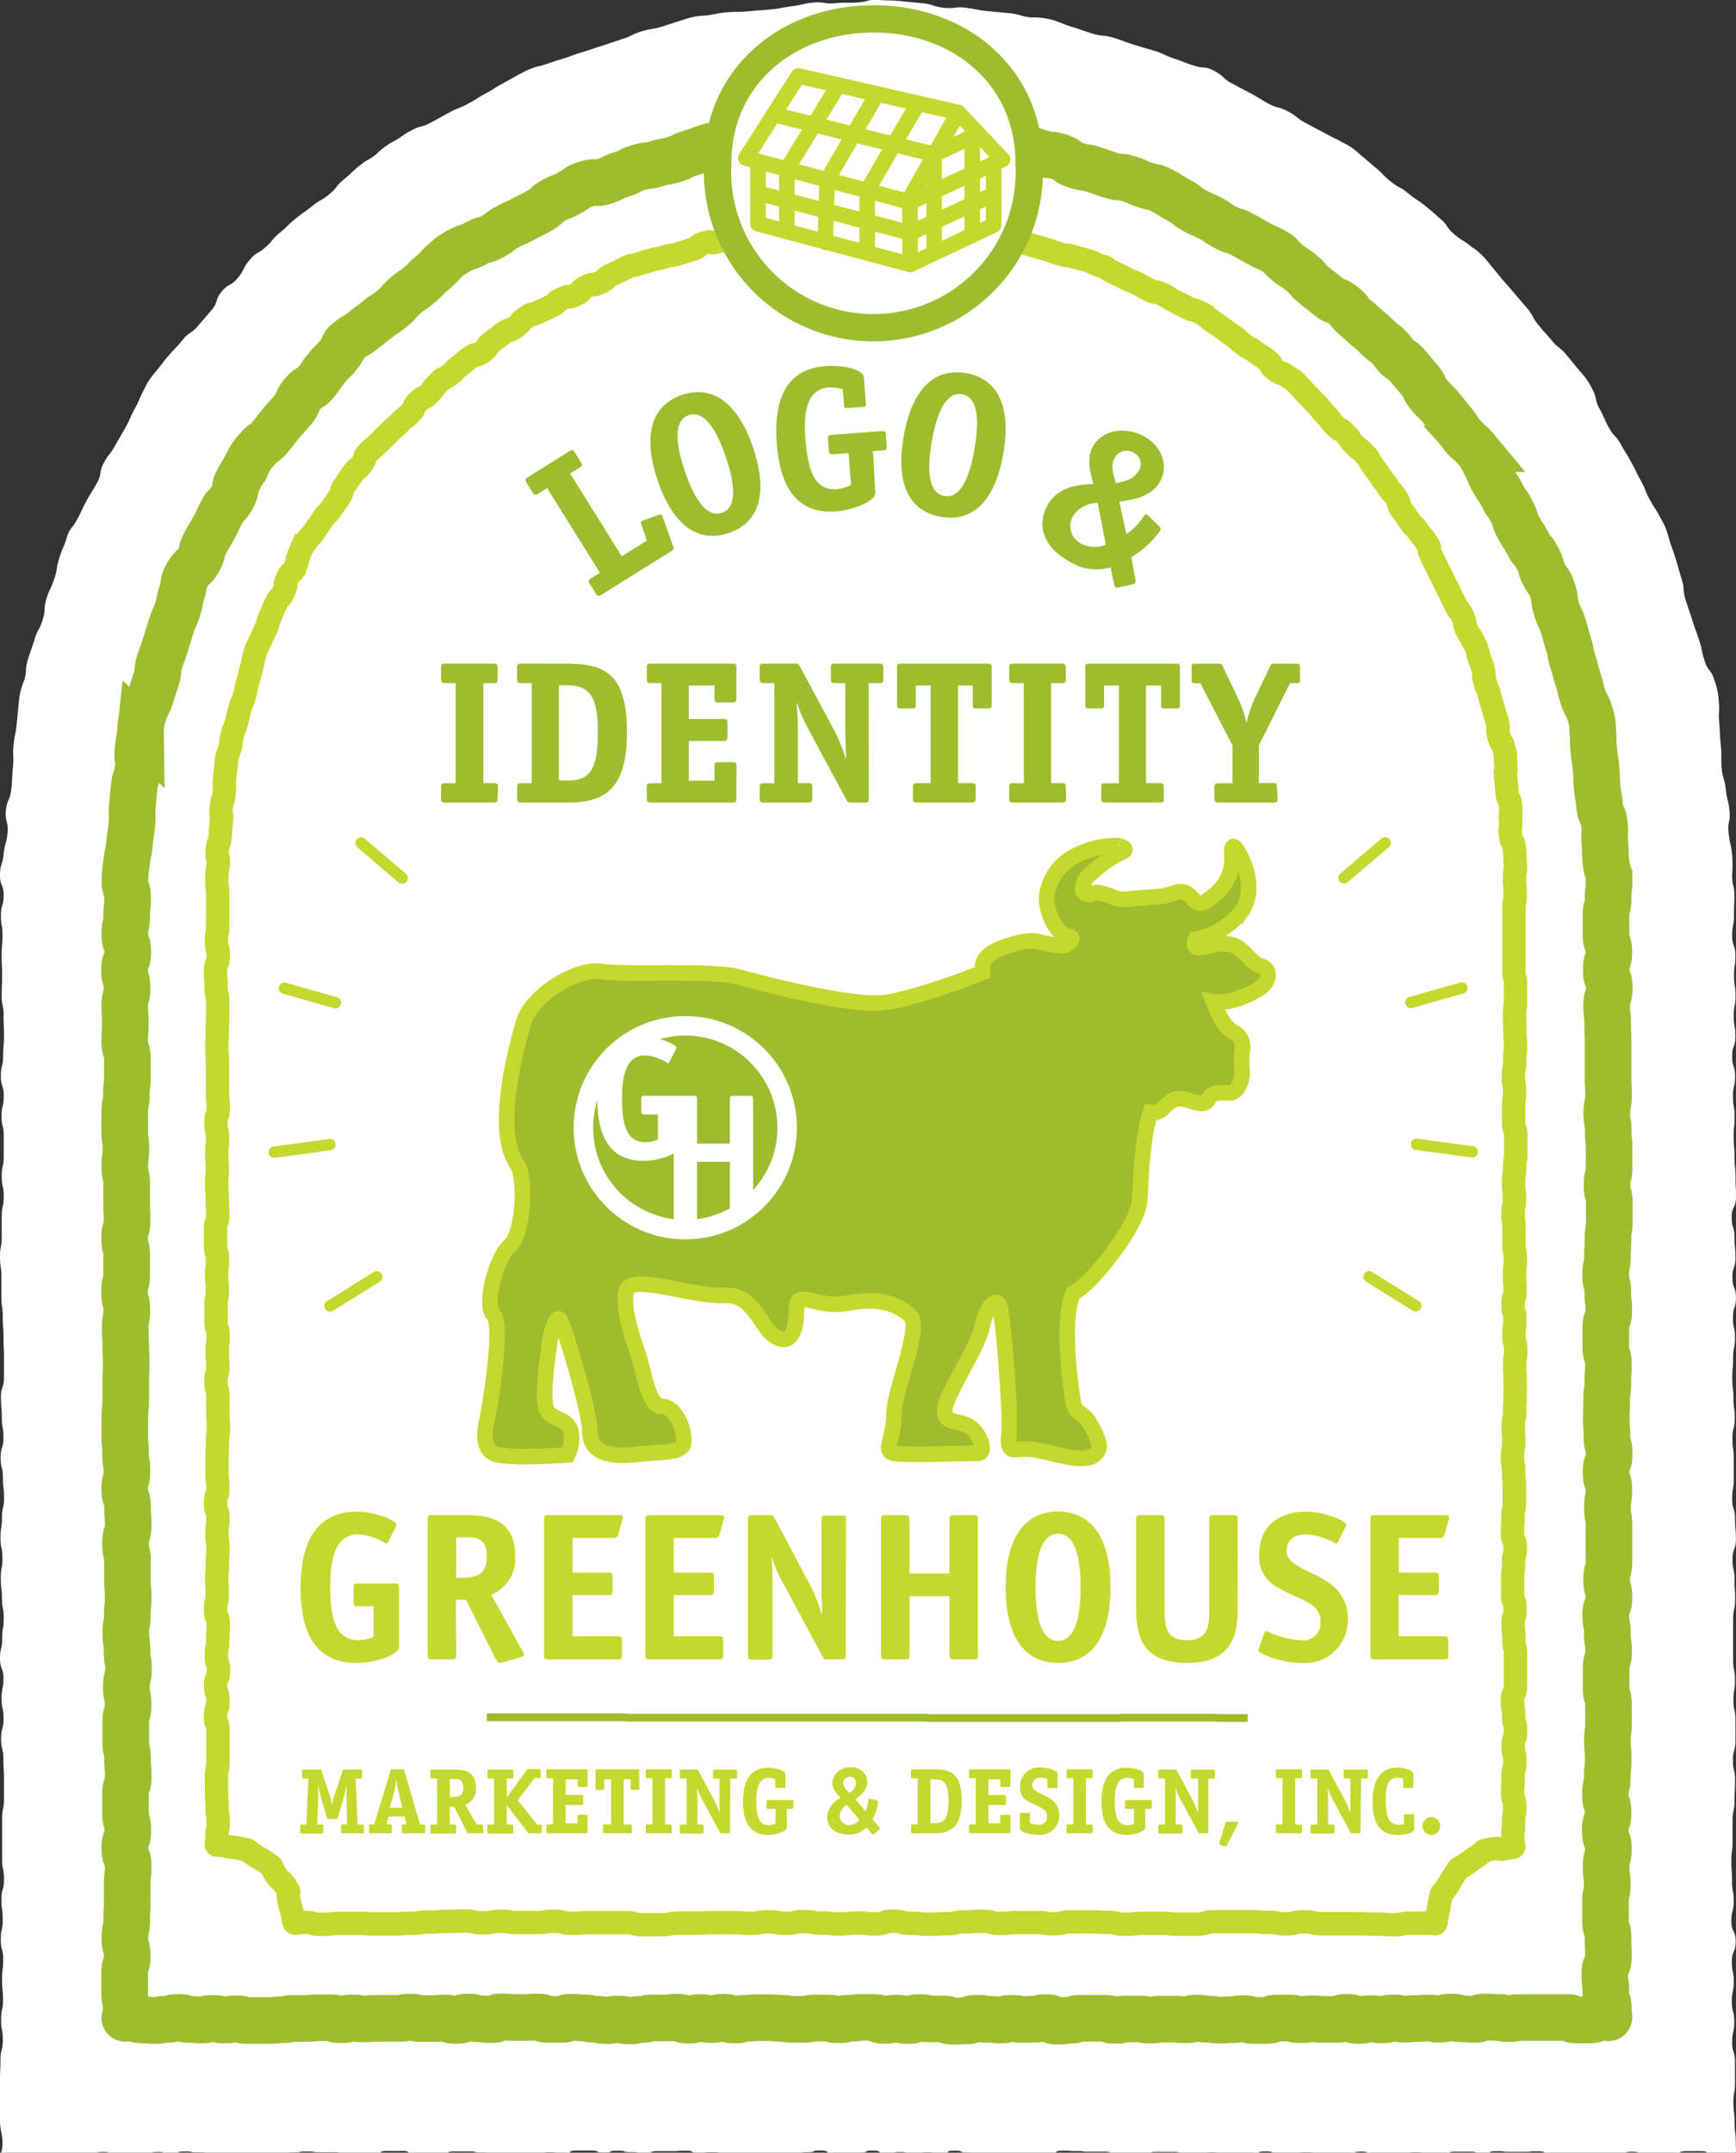 <svg xmlns="http://www.w3.org/2000/svg" viewBox="0 0 222.68 276.08"><rect x="0" y="0" width="222.68" height="276.08" fill="#333333" stroke="none"/><defs><style>.cls-1,.cls-9{fill:#fff;}.cls-10,.cls-14,.cls-2,.cls-3,.cls-4,.cls-5,.cls-6,.cls-7,.cls-8{fill:none;}.cls-14,.cls-2,.cls-3,.cls-4,.cls-5{stroke:#fff;}.cls-2,.cls-6{stroke-miterlimit:3.86;}.cls-10,.cls-15,.cls-3{stroke-linecap:round;stroke-linejoin:round;}.cls-15,.cls-3{stroke-width:1.46px;}.cls-4,.cls-5,.cls-7,.cls-8{stroke-miterlimit:3.86;}.cls-4,.cls-7{stroke-width:5.98px;}.cls-5,.cls-8{stroke-width:3px;}.cls-6,.cls-7,.cls-9{stroke:#9fbc2e;}.cls-10,.cls-13,.cls-15,.cls-8{stroke:#c4d82e;}.cls-13,.cls-14,.cls-9{stroke-miterlimit:3.86;}.cls-9{stroke-width:3.5px;}.cls-10,.cls-13{stroke-width:2px;}.cls-11{fill:#c4d82e;}.cls-12,.cls-13,.cls-15{fill:#9fbc2e;}.cls-14{stroke-width:2.5px;}</style></defs><title>GH LogoIcon</title><g id="Layer_2" data-name="Layer 2"><g id="Layer_1-2" data-name="Layer 1"><path class="cls-1" d="M222.18,112.25c0,1.44.29,1.14.29,2.58s-.05,1.14-.05,2.58-.23,1.14-.23,2.58.41,1.14.41,2.58-.17,1.14-.17,2.58.19,1.14.19,2.58-.23,1.14-.23,2.58.21,1.14.21,2.58-.41,1.14-.41,2.58.37,1.14.37,2.58-.27,1.14-.27,2.58.21,1.14.21,2.58-.12,1.14-.12,2.58.11,1.14.11,2.58.13,1.14.13,2.58.06,1.14.06,2.58-.55,1.14-.55,2.58.36,1.14.36,2.58.12,1.14.12,2.58-.39,1.14-.39,2.58.45,1.14.45,2.58-.38,1.14-.38,2.58.26,1.14.26,2.58-.24,1.14-.24,2.58-.11,1.14-.11,2.58.15,1.14.15,2.58.18,1.14.17,2.58-.3,1.14-.3,2.58.17,1.14.17,2.58,0,1.14,0,2.58-.2,1.14-.2,2.58.37,1.14.37,2.58.11,1.14.11,2.58-.44,1.14-.44,2.58.26,1.14.26,2.58.08,1.14.08,2.58-.26,1.14-.26,2.58,0,1.14,0,2.58,0,1.14,0,2.58.24,1.14.24,2.58-.2,1.14-.2,2.58.26,1.14.26,2.58,0,1.14,0,2.58-.32,1.14-.32,2.58.27,1.14.27,2.58-.07,1.14-.07,2.58-.25,1.14-.25,2.58,0,1.14,0,2.58-.15,1.14-.15,2.58.08,1.14.08,2.58.21,1.14.21,2.58-.29,1.14-.29,2.58.55,1.14.55,2.58-.49,1.14-.49,2.58.24,1.14.24,2.58-.24,1.14-.24,2.58.31,1.14.31,2.58-.27,1.14-.27,2.58.36,1.14.36,2.58,0,1.14,0,2.58-.2,1.14-.2,2.58.15,1.14.15,2.58.15,1.14.15,2.58.32,1.48-1.12,1.48-.29-.06-1.73-.06-.3-.32-1.74-.32-.3,0-1.74,0-.3.44-1.74.44-.3-.2-1.74-.2-.3.15-1.74.15-.3-.31-1.74-.31-.3.29-1.74.29-.3-.17-1.74-.17-.3.25-1.74.25-.3-.12-1.74-.12-.3.1-1.74.1-.29-.18-1.74-.18-.29-.23-1.73-.23-.3.07-1.74.07-.3,0-1.74,0-.3-.08-1.74-.08-.29.32-1.74.32-.29-.26-1.74-.26-.29,0-1.74,0-.29.28-1.74.28-.29-.05-1.74-.05-.29-.15-1.74-.15-.29.3-1.73.3-.3-.08-1.74-.08-.29.14-1.74.14-.3-.45-1.73-.45-.3.45-1.74.45-.3-.18-1.74-.18-.29-.06-1.74-.06-.3-.11-1.74-.11-.3.05-1.74.05-.3.27-1.74.27-.3-.45-1.74-.45-.3.19-1.74.19-.3.07-1.74.07-.3.13-1.74.13-.3-.26-1.74-.26-.3.2-1.74.2-.3-.16-1.74-.16-.3-.11-1.74-.11-.3,0-1.74,0-.3.2-1.74.2-.3.25-1.74.25-.3-.24-1.74-.24-.29-.23-1.74-.23-.29,0-1.74,0-.29-.08-1.74-.08-.29-.05-1.73-.05-.3.41-1.74.41-.29-.13-1.74-.13-.29,0-1.74,0-.29.08-1.74.08h-1.74c-1.44,0-.3.15-1.73.15s-.3-.27-1.74-.27-.29-.24-1.74-.24-.3.46-1.74.46-.3-.25-1.74-.25-.3.28-1.74.28-.29-.32-1.73-.32-.3.31-1.74.31-.3-.49-1.74-.49-.3.26-1.74.26-.29.17-1.74.17H107c-1.44,0-.3-.45-1.74-.45s-.3.22-1.74.22-.29.32-1.73.32-.3-.13-1.74-.13-.3,0-1.74,0-.29-.1-1.74-.1-.29,0-1.74,0-.29.05-1.74.05-.29-.14-1.73-.14-.3.07-1.74.07-.29-.26-1.74-.26-.29.06-1.74.06-.29,0-1.74,0-.29.27-1.73.27-.3-.15-1.74-.15-.29-.18-1.74-.18-.3.23-1.73.23-.3-.25-1.74-.25-.3,0-1.74,0-.29.43-1.74.43-.3-.21-1.74-.21-.3.32-1.73.32-.3-.08-1.74-.08-.3-.19-1.74-.19-.3.15-1.74.15-.3-.17-1.74-.17-.3-.14-1.74-.14H58.41c-1.44,0-.3.2-1.73.2s-.3.14-1.74.14-.3-.12-1.74-.12-.29-.28-1.74-.28-.3,0-1.74,0-.3.33-1.74.33-.29.15-1.74.15H44.53c-1.44,0-.29-.32-1.74-.32H41.06c-1.44,0-.29-.09-1.74-.09s-.29.12-1.74.12-.29.3-1.74.3-.29,0-1.74,0-.29-.06-1.73-.06-.3.09-1.74.09-.29-.27-1.74-.27-.3,0-1.73,0-.3-.07-1.74-.07-.3-.11-1.74-.11-.29.34-1.74.34-.3-.28-1.73-.28-.3.33-1.74.33-.3.09-1.74.09-.29,0-1.74,0-.3-.42-1.74-.42-.3.26-1.74.26-.3-.09-1.74-.09-.29.17-1.73.17-.3,0-1.74,0-.3,0-1.74,0-.3.14-1.74.14-.29-.27-1.74-.27-.76.17-.76-1.27S0,273.38,0,271.94s0-1.14,0-2.58,0-1.14,0-2.58.06-1.14.06-2.58.3-1.14.3-2.58-.22-1.14-.22-2.58.25-1.14.25-2.58-.13-1.14-.13-2.58.15-1.14.15-2.58S.1,250.2.1,248.76s.25-1.14.25-2.58S.18,245,.18,243.61s.33-1.14.33-2.58-.24-1.14-.24-2.58,0-1.14,0-2.58,0-1.14,0-2.58.24-1.14.24-2.58,0-1.14,0-2.58S.43,227,.43,225.58.14,224.44.14,223s.32-1.14.32-2.58-.26-1.14-.26-2.58.24-1.14.24-2.58S0,214.14,0,212.7s.28-1.14.28-2.58.2-1.14.2-2.58S.25,206.41.25,205,.1,203.84.1,202.4s.21-1.14.21-2.58-.25-1.14-.25-2.58.19-1.14.19-2.58.27-1.14.27-2.58S.37,191,.37,189.52s-.29-1.14-.29-2.58.36-1.14.36-2.58-.21-1.14-.21-2.58-.11-1.14-.11-2.58.39-1.14.39-2.58,0-1.14,0-2.58-.06-1.14-.06-2.58-.1-1.14-.1-2.58-.17-1.14-.17-2.58,0-1.14,0-2.58S0,162.63,0,161.19s.22-1.14.22-2.58,0-1.14,0-2.58.26-1.14.26-2.58-.26-1.14-.26-2.58.26-1.14.26-2.58,0-1.14,0-2.58S.2,144.6.2,143.16s.28-1.14.28-2.58S.11,139.45.11,138s.29-1.14.29-2.58.11-1.14.11-2.58-.05-1.14-.05-2.58-.24-1.14-.24-2.58.05-1.14.05-2.58S.21,124,.21,122.56s.11-1.14.11-2.58-.2-1.14-.2-2.58.35-1.14.35-2.58S0,113.69,0,112.25s.32-1.25.46-2.68.37-1.34.51-2.77-.35-1.41-.21-2.85.54-1.32.69-2.76.07-1.37.21-2.8S1.6,97,1.74,95.57s.26-1.35.41-2.79.13-1.37.27-2.8a8.76,8.76,0,0,1,.66-2.66c.43-1.38.07-1.33.49-2.7S4,83.4,4.43,82s.63-1.15,1.05-2.53.06-1.33.49-2.71.55-1.18,1-2.55.21-1.28.64-2.66.52-1.19.94-2.56.64-1.08,1.33-2.35.53-1.13,1.21-2.39.66-1.05,1.35-2.32.2-1.31.88-2.57.78-1,1.47-2.25.64-1.07,1.33-2.33.5-1.14,1.19-2.41.48-1.15,1.17-2.42a8.81,8.81,0,0,1,1.47-2.26c.92-1.11.75-1,1.67-2.08s.87-.87,1.79-2,1.05-.72,2-1.83.8-.92,1.72-2,.38-1.27,1.3-2.38,1.15-.64,2.07-1.75.55-1.13,1.46-2.24,1-.75,2.06-1.67.77-1,1.88-1.9.87-.87,2-1.79,1-.69,2.13-1.61,1.09-.6,2.2-1.52.77-1,1.88-1.91.89-.85,2-1.76,1.09-.6,2.2-1.51a8.63,8.63,0,0,1,2.14-1.59c1.27-.69,1-.72,2.29-1.41s1.23-.34,2.5-1l2.35-1.29c1.27-.69,1.17-.46,2.43-1.14s1.06-.66,2.32-1.35,1.05-.67,2.32-1.35S65.69,10,67,9.33a8.48,8.48,0,0,1,2.5-.93c1.38-.43,1.22-.41,2.6-.84s1.21-.45,2.59-.87,1.22-.41,2.6-.84L79.84,5c1.38-.43,1.16-.61,2.54-1s1.29-.2,2.66-.63,1.22-.4,2.6-.83A8.87,8.87,0,0,1,90.35,2c1.43-.14,1.35-.27,2.78-.41s1.38,0,2.81-.14,1.37-.09,2.8-.23S100.1,1,101.53.81s1.34-.34,2.78-.48,1.4.22,2.83.08,1.38,0,2.82-.09S111.3-.1,112.73,0s1.38,0,2.81.14l2.8.28c1.43.14,1.34.44,2.77.58s1.4-.19,2.83,0,1.35.29,2.78.43l2.8.27c1.43.14,1.34.4,2.77.54a8.79,8.79,0,0,1,2.72.32c1.38.43,1.2.49,2.57.91s1.22.43,2.59.85,1.32.1,2.69.53,1.21.45,2.58.88,1.24.36,2.61.78,1.18.54,2.56,1,1.2.49,2.57.92,1.37,0,2.63.69.94.88,2.2,1.57,1.1.58,2.37,1.26,1.06.65,2.33,1.34,1.24.32,2.51,1,1,.8,2.25,1.48,1.1.57,2.37,1.26,1.12.55,2.38,1.24a8.53,8.53,0,0,1,2.19,1.5l2,1.7c1.11.92.85.9,2,1.82s1.11.58,2.22,1.5,1,.66,2.15,1.58.93.79,2,1.71.69,1.09,1.8,2,1.05.65,2.16,1.56a8.61,8.61,0,0,1,2,1.8l1.69,2.06c.92,1.11.81.92,1.72,2s.8.93,1.71,2,.59,1.1,1.5,2.21.82.91,1.73,2,1,.77,1.91,1.88l1.69,2.06a8.82,8.82,0,0,1,1.54,2.22c.69,1.27.26,1.28.94,2.54s.5,1.14,1.19,2.41.88.94,1.57,2.2.66,1.05,1.35,2.32.54,1.12,1.23,2.38S211,63,211.7,64.23s.68,1,1.36,2.31a8.65,8.65,0,0,1,1,2.49c.43,1.38.44,1.21.87,2.59s.34,1.24.77,2.62.1,1.32.52,2.69.43,1.22.85,2.59.45,1.21.88,2.58.27,1.26.7,2.64.82,1.09,1.25,2.47a9.12,9.12,0,0,1,.57,2.74c.14,1.43-.08,1.39.06,2.82s.05,1.37.2,2.81,0,1.38.1,2.82.38,1.34.53,2.77.34,1.35.48,2.78-.25,1.4-.11,2.84.3,1.35.45,2.78a16.59,16.59,0,0,1,0,2.68Z"/><path class="cls-2" d="M65,227.38c1.44,0,.11,0,1.55,0s.11,0,1.55,0h1.55c1.44,0,.11,0,1.55,0s.11,0,1.55,0,.11,0,1.55,0,.11,0,1.55,0h1.55c1.44,0,.11,0,1.55,0s.11,0,1.55,0,.11,0,1.55,0,.11.05,1.55.05.11,0,1.55,0h1.55c1.44,0,.11,0,1.55,0h1.55c1.44,0,.11,0,1.55,0s.11,0,1.55,0,.11,0,1.55,0,.11,0,1.55,0,.11,0,1.55,0,.11,0,1.55,0,.11,0,1.55,0,.11,0,1.55,0,.11,0,1.55,0,.11,0,1.55,0,.11,0,1.55,0,.11,0,1.55,0h1.55c1.44,0,.11,0,1.55,0s.11,0,1.55,0,.11,0,1.55,0H116c1.44,0,.11,0,1.55,0s.11,0,1.55,0h1.55c1.44,0,.11.05,1.55.05s.11,0,1.55,0,.11,0,1.55,0,.11,0,1.55,0,.11,0,1.55,0,.11,0,1.55,0,.11,0,1.55,0,.11,0,1.55,0,.11,0,1.55,0,.11,0,1.55,0,.11,0,1.55,0h3.09c1.44,0,.11,0,1.55,0s.11,0,1.55,0,.11,0,1.55,0,.11-.05,1.55-.05.11,0,1.55,0,.11,0,1.55,0,.11,0,1.55,0,.11,0,1.55,0,.11,0,1.55,0,.11,0,1.55,0,.11,0,1.55,0,.11.05,1.55.05.11,0,1.55,0h1.55"/><path class="cls-3" d="M158.79,114.16l-2.05,1.06-2.05,1.06-2.05,1.06m-7.12-19.52L144,99.65l-1.49,1.84L141,103.33M126.76,88.24l-.6,2.27-.61,2.27-.6,2.27m-19.2-7.85.4,2.47c.23,1.42.17,1,.4,2.47l.4,2.47m-20.85.1,1.32,2,1.32,2,1.32,2m-18.83,8.73,2,1.28,2,1.28,2,1.28"/><path class="cls-1" d="M124.24,190.33c-1-1,.31-.34-1.13-.34s-.81.53-.81-.91,0-.41,0-1.85,0-.41,0-1.85,0-.41,0-1.85,0-.41,0-1.85,0-.41,0-1.85,0-.41,0-1.85,0-.41,0-1.85-.61-.93.83-.93.13.72,1.14-.3.32.31.32-1.13.68-.09-.34-1.11.22-.34-1.22-.34h-5.51c-1.44,0-.22-.7-1.23.32s-.31-.31-.31,1.13-.72.12.3,1.14-.29.32,1.15.32.84-.53.84.91,0,.41,0,1.85,0,.41,0,1.85,0,.41,0,1.85,0,.41,0,1.85,0,.41,0,1.85,0,.41,0,1.85,0,.41,0,1.85.61.92-.83.92-.13-.7-1.15.31-.29-.31-.29,1.13-.71.1.31,1.12-.22.31,1.22.31.4,0,1.84,0,.4,0,1.84,0H123c1.44,0,.23.73,1.25-.29s.28.3.28-1.14.71-.09-.31-1.11Z"/><path class="cls-4" d="M208.94,115c0,1.44-.12.86-.12,2.3s-.28.86-.28,2.3,0,.86,0,2.3.37.86.37,2.3-.33.86-.33,2.3.38.86.38,2.3-.33.86-.33,2.3.13.86.13,2.3.05.86.05,2.3,0,.86,0,2.3,0,.86,0,2.3.06.86.06,2.3-.22.86-.22,2.3.18.86.18,2.3.11.86.11,2.3,0,.86,0,2.3-.26.86-.26,2.3.28.86.28,2.3,0,.86,0,2.3-.15.86-.15,2.3-.07.86-.07,2.3-.23.86-.23,2.3.28.86.28,2.3.12.86.12,2.3-.38.86-.38,2.3,0,.86,0,2.3.33.86.33,2.3-.07.86-.07,2.3-.15.86-.15,2.3-.05.86-.05,2.3.08.86.08,2.3.29.86.29,2.3-.4.86-.4,2.3.36.86.36,2.3-.18.86-.18,2.3.19.86.19,2.3,0,.86,0,2.3,0,.86,0,2.3-.29.86-.29,2.3.29.86.29,2.3-.41.86-.41,2.3.2.86.2,2.3.17.86.17,2.3-.32.86-.32,2.3,0,.86,0,2.3.3.86.3,2.3,0,.86,0,2.3-.13.86-.13,2.3.1.86.1,2.3-.12.86-.12,2.3-.24.86-.24,2.3.34.86.34,2.3-.37.86-.37,2.3.41.86.41,2.3-.29.86-.29,2.3.14.86.14,2.3-.22.86-.22,2.3,0,.86,0,2.3.33.86.33,2.3.05.86.05,2.3-.47.86-.47,2.3.13.86.13,2.3.33.86.33,2.3.47.92-1,.92,0,.37-1.48.37,0,0-1.48,0,0-.31-1.48-.31,0,0-1.48,0,0,0-1.48,0,0,0-1.48,0h-1.48c-1.44,0,0,.12-1.48.12s0-.14-1.48-.14,0-.06-1.48-.06,0,.3-1.48.3,0-.06-1.48-.06,0-.23-1.48-.23,0,.27-1.48.27,0-.14-1.48-.14,0,.06-1.48.06,0,.07-1.48.07,0-.14-1.48-.14,0,.24-1.48.24,0-.15-1.48-.15,0,.22-1.48.22,0-.39-1.48-.39,0,.26-1.48.26h-1.48c-1.44,0,0-.07-1.48-.07s0,.11-1.48.11,0-.21-1.48-.21,0,0-1.48,0,0,.3-1.48.3,0,0-1.48,0,0-.22-1.48-.22,0,.12-1.48.12,0,.07-1.48.07,0-.13-1.48-.13,0-.12-1.48-.12,0,.2-1.48.2,0-.08-1.48-.08h-1.48c-1.44,0,0,.12-1.48.12s0-.15-1.48-.15,0,0-1.48,0,0,.17-1.48.17,0-.25-1.48-.25,0,0-1.48,0,0,0-1.48,0,0,.25-1.48.25,0,.12-1.48.12,0-.46-1.48-.46,0,.19-1.48.19,0,.05-1.48.05,0-.14-1.48-.14,0,.2-1.48.2,0-.08-1.48-.08,0-.14-1.48-.14,0,.33-1.48.33,0,.06-1.48.06,0-.3-1.48-.3,0,0-1.48,0,0-.18-1.48-.18,0,.39-1.48.39,0-.31-1.48-.31,0,.28-1.48.28,0-.37-1.48-.37,0,0-1.48,0,0,.09-1.48.09,0,.2-1.48.2,0-.21-1.48-.21,0,0-1.48,0,0,.15-1.48.15,0,0-1.48,0,0-.12-1.48-.12,0-.08-1.48-.08,0,0-1.48,0,0,.09-1.48.09,0,.21-1.48.21,0-.34-1.48-.34,0,.29-1.48.29,0-.25-1.48-.25,0,.33-1.48.33,0-.38-1.48-.38,0,.1-1.48.1H86.24c-1.44,0,0,.19-1.48.19s0,.18-1.48.18,0-.23-1.48-.23,0,.19-1.48.19,0-.18-1.48-.18,0-.17-1.48-.17,0-.07-1.48-.07,0,.27-1.48.27,0,0-1.48,0,0-.31-1.48-.31,0,.07-1.48.07,0,0-1.48,0,0-.08-1.48-.08,0,.34-1.48.34,0-.1-1.48-.1,0-.22-1.48-.22,0,.43-1.48.43,0-.3-1.48-.3,0,.06-1.48.06,0,0-1.48,0,0-.18-1.48-.18,0,.16-1.48.16,0,0-1.48,0,0,0-1.48,0,0,.06-1.48.06,0-.11-1.48-.11,0,.22-1.48.22,0-.25-1.48-.25,0,0-1.48,0,0,.09-1.48.09H40.23c-1.44,0,0,.16-1.48.16s0,.09-1.48.09,0,0-1.48,0H34.29c-1.44,0,0-.2-1.48-.2s0,.14-1.48.14,0-.19-1.48-.19,0,.19-1.48.19,0-.07-1.48-.07,0-.25-1.48-.25,0,.23-1.48.23,0,.15-1.48.15,0-.06-1.48-.06,0-.25-1.48-.25-.76.37-.76-1.07-.2-.86-.2-2.3,0-.86,0-2.3.33-.86.33-2.3-.3-.86-.3-2.3.24-.86.24-2.3.06-.86.06-2.3,0-.86,0-2.3.12-.86.12-2.3-.43-.86-.43-2.3.39-.86.39-2.3-.3-.86-.3-2.3,0-.86,0-2.3.35-.86.35-2.3-.09-.86-.09-2.3-.23-.86-.23-2.3,0-.86,0-2.3.3-.86.3-2.3-.22-.86-.22-2.3.27-.86.27-2.3-.18-.86-.18-2.3-.16-.86-.16-2.3.19-.86.19-2.3.11-.86.11-2.3-.09-.86-.09-2.3,0-.86,0-2.3-.25-.86-.25-2.3.34-.86.34-2.3-.07-.86-.07-2.3-.31-.86-.31-2.3.28-.86.28-2.3-.18-.86-.18-2.3-.09-.86-.09-2.3,0-.86,0-2.3.12-.86.12-2.3,0-.86,0-2.3.06-.86.06-2.3-.06-.86-.06-2.3-.07-.86-.07-2.3.21-.86.21-2.3-.3-.86-.3-2.3.28-.86.28-2.3,0-.86,0-2.3-.26-.86-.26-2.3.31-.86.31-2.3-.05-.86-.05-2.3,0-.86,0-2.3-.24-.86-.24-2.3.13-.86.13-2.3-.14-.86-.14-2.3,0-.86,0-2.3.21-.86.21-2.3.13-.86.13-2.3,0-.86,0-2.3-.28-.86-.28-2.3.07-.86.07-2.3-.16-.86-.16-2.3.3-.86.3-2.3-.33-.86-.33-2.3.42-.86.42-2.3-.38-.86-.38-2.3.24-.86.24-2.3.12-.86.12-2.3-.34-.86-.34-2.3a12.92,12.92,0,0,1,.23-2.35c.14-1.43.21-.95.35-2.38s.16-1,.3-2.39-.07-1,.07-2.41.07-1,.22-2.4.35-.94.5-2.37-.13-1,0-2.42.18-1,.33-2.39a6.49,6.49,0,0,1,.4-2.32c.43-1.38.46-.79.89-2.17s.29-.85.72-2.22,0-.93.46-2.3.33-.83.76-2.21l.69-2.23c.43-1.38.4-.81.83-2.19s.15-.89.58-2.27,0-1,.69-2.22S27.32,75.24,28,74s.13-.9.81-2.17.46-.73,1.14-2,.35-.78,1-2,.66-.61,1.35-1.88.06-.94.75-2.21.44-.73,1.13-2a6.48,6.48,0,0,1,1.28-1.92c.92-1.11.75-.47,1.67-1.58s.5-.67,1.42-1.78.59-.6,1.5-1.71.27-.86,1.19-2,.84-.4,1.75-1.51.45-.72,1.37-1.83.61-.58,1.53-1.69.23-1,1.34-1.88.77-.39,1.88-1.3.69-.49,1.8-1.4.73-.43,1.84-1.35.55-.65,1.66-1.56.7-.47,1.81-1.39.57-.63,1.68-1.55.54-.66,1.65-1.58a6.52,6.52,0,0,1,1.89-1.34c1.27-.69.84-.24,2.11-.93s.88-.18,2.14-.87.66-.57,1.93-1.26.8-.32,2.06-1,.77-.37,2-1.05.61-.66,1.88-1.35.82-.28,2.09-1,.68-.66,2.06-1.09,1,.09,2.34-.34.8-.45,2.17-.88.8-.45,2.17-.88.92-.06,2.29-.48.9-.13,2.27-.56.81-.42,2.18-.84.84-.32,2.21-.75.92,0,2.35-.19l2.39-.24,2.39-.25c1.43-.14.94-.29,2.37-.43s1-.13,2.39-.27,1,.13,2.42,0,.92-.53,2.35-.67,1,.18,2.42,0,1-.41,2.4-.27.95.25,2.38.39.93.38,2.37.52,1,0,2.4.19,1-.13,2.42,0,1,.16,2.39.31l2.39.25c1.43.14.95.22,2.38.36a6.42,6.42,0,0,1,2.32.33l2.23.69c1.38.43.92,0,2.3.47s.73.66,2.11,1.08.9.11,2.28.54.84.33,2.21.75.93,0,2.31.44.81.4,2.19.83.94.07,2.2.76.72.47,2,1.16.66.58,1.92,1.27.79.35,2.05,1,.7.51,2,1.2.86.2,2.13.89.75.42,2,1.11.78.35,2,1,.64.57,1.75,1.48.73.43,1.84,1.35.53.68,1.64,1.59.67.51,1.78,1.42.87.26,2,1.18.49.72,1.6,1.64.61.58,1.72,1.49.58.62,1.69,1.53a6.1,6.1,0,0,1,1.56,1.6c.92,1.11.78.44,1.7,1.55s.55.63,1.47,1.74.33.82,1.25,1.93.62.57,1.54,1.68.52.65,1.44,1.77.44.72,1.36,1.83.7.51,1.62,1.62A6.34,6.34,0,0,1,193,61.76c.69,1.27.31.8,1,2.07s.52.69,1.2,2,.52.69,1.2,2,.21.86.9,2.12.48.71,1.17,2,.57.66,1.26,1.93.19.87.87,2.14.64.68,1.07,2.06.07.92.49,2.29.43.8.86,2.18.23.87.65,2.24.14.89.57,2.27.22.87.65,2.24.2.87.63,2.25.47.79.9,2.17a6.47,6.47,0,0,1,.38,2.32c.14,1.43,0,1,.13,2.41s.16,1,.3,2.39,0,1,.14,2.4.18,1,.32,2.39.46.92.61,2.36-.08,1,.06,2.41,0,1,.13,2.4.39.9.39,2.34Z"/><path class="cls-5" d="M131.72,32.56c1.38.42.31.19,1.68.6s.34.07,1.72.49.34.09,1.71.5.32.15,1.7.57.38-.06,1.76.36.34.07,1.72.48.29.24,1.67.66.27.16,1.56.8.29.13,1.58.78.32.08,1.61.72.26.19,1.55.83.4-.09,1.69.55.24.22,1.53.87.28.15,1.57.8.36,0,1.65.64.3.15,1.46,1,.26.16,1.42,1,.23.2,1.39,1,.2.24,1.36,1.1.31.1,1.47.95.29.11,1.46,1,0,.5,1.17,1.35.39,0,1.55.83.37.06,1.37,1.09.19.24,1.19,1.27.19.23,1.2,1.26.14.28,1.15,1.31.12.3,1.13,1.33.38.05,1.38,1.08.1.32,1.1,1.36.3.13,1.3,1.17.2.23,1,1.41.23.21,1,1.4.22.22,1,1.4.25.2,1.07,1.38-.08.43.74,1.61.19.24,1,1.43.3.16,1.12,1.35.24.21,1.05,1.39,0,.35.61,1.66.16.28.77,1.59.17.28.78,1.58.18.27.79,1.58.16.28.77,1.59.32.2.93,1.51-.07.39.53,1.7.24.24.85,1.55a4.33,4.33,0,0,1,.63,1.67c.37,1.39.21.31.58,1.7s-.1.39.28,1.78.2.31.57,1.7.12.33.49,1.72.14.33.51,1.72-.16.41.21,1.8.3.29.67,1.68.08.38.21,1.82-.16.42,0,1.85.06.4.18,1.83.31.38.44,1.81-.1.41,0,1.85-.15.42,0,1.85.37.37.5,1.81,0,.41.11,1.84-.1.46-.1,1.9.08.51.08,1.95-.14.51-.15,1.95,0,.51,0,1.95,0,.51,0,1.95,0,.51,0,1.95,0,.51,0,1.95.2.51.2,2,0,.51,0,1.95-.13.51-.13,1.95.05.51.05,1.95.07.51.07,1.95-.1.51-.1,1.95-.16.51-.16,1.95.14.51.14,1.95-.11.51-.11,1.95,0,.51,0,1.95.29.51.29,1.95,0,.51,0,1.95-.16.51-.16,1.95-.14.51-.14,1.95.12.51.12,1.95-.17.51-.17,1.95.11.51.11,1.95,0,.51,0,1.95.18.51.18,2-.11.51-.11,1.95.07.51.07,1.95-.24.51-.24,1.95.22.51.22,1.95-.13.51-.13,1.95.24.51.24,1.95-.14.51-.14,1.95.06.51.06,1.95,0,.51,0,1.95-.06.51-.06,1.95-.18.51-.18,1.95.06.51.06,1.95-.16.51-.16,1.95.15.51.15,1.95.09.51.09,1.95,0,.51,0,1.95-.19.51-.19,1.95-.05.51-.05,1.95.35.51.35,1.95-.21.51-.21,1.95-.12.51-.12,1.95,0,.51,0,1.95.31.51.31,1.95-.25.51-.25,1.95.11.51.11,1.95.19.51.19,1.95,0,.51,0,1.95,0,.51,0,1.95-.38.51-.38,1.95.15.51.15,1.95.24.51.24,1.95-.3.51-.3,1.95.22.51.22,1.95-.23.51-.23,1.95-.06.51-.06,1.95.26.51.26,1.95-.14.51-.14,1.95-.1.51-.1,1.95.61,1.05-.8,1.34-.59-.18-2,.1-.53.07-1.73.88-.37.3-1.57,1.1-.57.08-1.37,1.27-.22.43-1,1.62-.59.31-.87,1.72-.09.54-.38,1.95.18.94-1.26.94h-2.29c-1.44,0-.85.2-2.29.2s-.85-.08-2.29-.08-.85-.05-2.29-.05h-2.29c-1.44,0-.85,0-2.29,0s-.85-.24-2.29-.24-.85.25-2.29.25-.85-.18-2.29-.18-.85-.09-2.29-.09h-4.58c-1.44,0-.85.32-2.29.32h-2.29c-1.44,0-.85-.11-2.29-.11s-.85,0-2.29,0-.85.12-2.29.12-.85-.24-2.29-.24-.85-.07-2.29-.07-.85,0-2.29,0-.85.24-2.29.24-.85-.15-2.29-.15-.85,0-2.29,0-.85.11-2.29.11-.85-.27-2.29-.27-.85.07-2.29.07-.85.24-2.29.24-.85.06-2.29.06-.85-.11-2.29-.11-.85-.27-2.29-.27-.85.34-2.29.34-.85-.11-2.29-.11-.85.11-2.29.11-.85-.1-2.29-.1-.85-.2-2.29-.2-.85.22-2.29.22-.85-.18-2.29-.18-.85.18-2.29.18-.85-.07-2.29-.07-.85,0-2.29,0-.85.05-2.29.05-.85,0-2.29,0-.85.2-2.29.2-.85,0-2.29,0-.85-.25-2.29-.25-.85,0-2.29,0-.85,0-2.29,0-.85.07-2.29.07-.85-.25-2.29-.25-.85.16-2.29.16-.85,0-2.29,0-.85-.16-2.29-.16-.85.2-2.29.2-.85-.24-2.29-.24-.85.06-2.29.06-.85.07-2.29.07-.85.17-2.29.17-.85.07-2.29.07-.85,0-2.29,0-.85-.06-2.29-.06-.85,0-2.29,0-.85.12-2.29.12-.85-.25-2.29-.25-1.18.53-1.47-.88-.18-.52-.46-1.93.35-.66-.46-1.86-.45-.27-1.25-1.47,0-.7-1.16-1.5-.41-.24-1.6-1-.37-.55-1.78-.84-.55,0-2-.33-1,.38-1-1.06.16-.51.16-1.95-.14-.51-.14-1.95-.07-.51-.07-1.95,0-.51,0-1.95.18-.51.18-1.95,0-.51,0-1.95,0-.51,0-1.95-.29-.51-.29-1.95.3-.51.3-1.95-.29-.51-.29-1.95.36-.51.36-1.95-.27-.51-.27-1.95.17-.51.17-1.95.07-.51.07-1.95-.34-.51-.34-1.95.21-.51.21-1.95-.06-.51-.06-1.95.08-.51.08-1.95.07-.51.07-1.95-.12-.51-.12-1.95.11-.51.11-1.95-.29-.51-.29-1.95.28-.51.28-1.95-.1-.51-.1-1.95,0-.51,0-1.95.06-.51.06-1.95.12-.51.12-1.95-.07-.51-.07-1.95,0-.51,0-1.95-.24-.51-.24-1.95.23-.51.23-1.95-.06-.51-.06-1.95.1-.51.1-1.95-.26-.51-.26-1.95,0-.51,0-1.95.16-.51.16-1.95-.09-.51-.09-1.95.11-.51.11-1.95-.25-.51-.25-1.95,0-.51,0-1.95.29-.51.29-1.95-.06-.51-.06-1.95-.09-.51-.09-1.95.09-.51.09-1.95-.07-.51-.07-1.95.1-.51.1-1.95-.2-.51-.2-1.95.29-.51.29-1.95-.1-.51-.1-1.95,0-.51,0-1.95,0-.51,0-1.95-.08-.51-.08-1.95.05-.51.05-1.95.05-.51.05-1.95,0-.51,0-1.95-.2-.51-.2-1.95-.07-.51-.07-1.95.34-.51.34-1.95-.22-.51-.22-1.95.15-.51.15-1.95,0-.51,0-1.95,0-.51,0-1.95-.11-.51-.11-1.95a9.5,9.5,0,0,1,.18-1.89c.13-1.43-.26-.44-.13-1.88s.25-.4.38-1.83,0-.42.16-1.85-.17-.44,0-1.87.23-.4.36-1.83-.06-.43.06-1.86.08-.41.2-1.85,0-.39.42-1.78,0-.39.33-1.78.18-.33.56-1.72.07-.36.44-1.75.22-.32.6-1.71,0-.37.41-1.76.1-.35.48-1.74,0-.37.41-1.76.06-.34.67-1.65.13-.31.74-1.61,0-.37.61-1.67.09-.33.7-1.63.38-.19,1-1.5-.13-.43.48-1.73.43-.17,1-1.48,0-.39.56-1.7a4.35,4.35,0,0,1,.87-1.55c.82-1.18.26-.2,1.08-1.39s.21-.24,1-1.43.29-.18,1.11-1.37.21-.24,1-1.43-.08-.44.74-1.62l1-1.44c.82-1.18.39-.11,1.21-1.3s-.11-.5.9-1.53.28-.16,1.29-1.19l1.22-1.25c1-1,.27-.17,1.28-1.2s.28-.16,1.29-1.19,0-.43,1-1.46.42,0,1.43-1.05.13-.31,1.13-1.34.25-.18,1.42-1,.16-.32,1.32-1.17.21-.25,1.38-1.09.45.08,1.62-.76.06-.46,1.22-1.3.24-.21,1.41-1.05.41,0,1.57-.82.14-.35,1.31-1.19.33-.07,1.62-.71.32-.1,1.61-.74.17-.39,1.47-1,.43.12,1.72-.51.16-.42,1.45-1.06.43.13,1.72-.51.17-.4,1.47-1,.3-.13,1.6-.77.31-.17,1.69-.57L86,35.43c1.38-.4.37,0,1.75-.43s.38,0,1.76-.4.34-.12,1.72-.53.25-.45,1.63-.85.44.21,1.82-.2.36-.07,1.74-.47"/><path class="cls-6" d="M62.45,220.24c1.44,0,.11,0,1.55,0s.11,0,1.55,0h1.55c1.44,0,.11,0,1.55,0s.11,0,1.55,0,.11,0,1.55,0,.11,0,1.55,0h1.55c1.44,0,.11,0,1.55,0s.11,0,1.55,0,.11,0,1.55,0,.11.05,1.55.05.11,0,1.55,0h1.55c1.44,0,.11,0,1.55,0H87.2c1.44,0,.11,0,1.55,0s.11,0,1.55,0,.11,0,1.55,0,.11,0,1.55,0,.11,0,1.55,0,.11,0,1.55,0,.11,0,1.55,0,.11,0,1.55,0,.11,0,1.55,0,.11,0,1.55,0,.11,0,1.55,0,.11,0,1.55,0h1.55c1.44,0,.11,0,1.55,0s.11,0,1.55,0,.11,0,1.55,0h1.55c1.44,0,.11,0,1.55,0s.11,0,1.55,0h1.55c1.44,0,.11.05,1.55.05s.11,0,1.55,0,.11,0,1.55,0,.11,0,1.55,0,.11,0,1.55,0,.11,0,1.55,0,.11,0,1.55,0,.11,0,1.55,0,.11,0,1.55,0,.11,0,1.55,0,.11,0,1.55,0h3.09c1.44,0,.11,0,1.55,0s.11,0,1.55,0,.11,0,1.55,0,.11-.05,1.55-.05.11,0,1.55,0,.11,0,1.55,0,.11,0,1.55,0,.11,0,1.55,0,.11,0,1.55,0,.11,0,1.55,0,.11,0,1.55,0,.11.05,1.55.05.11,0,1.55,0h1.55"/><path class="cls-7" d="M206.4,112.88c0,1.44-.12.86-.12,2.3s-.28.86-.28,2.3,0,.86,0,2.3.37.86.37,2.3-.33.86-.33,2.3.38.86.38,2.3-.33.86-.33,2.3.13.86.13,2.3.05.86.05,2.3,0,.86,0,2.3,0,.86,0,2.3.06.86.06,2.3-.22.86-.22,2.3.18.86.18,2.3.11.86.11,2.3,0,.86,0,2.3-.26.86-.26,2.3.28.86.28,2.3,0,.86,0,2.3-.15.86-.16,2.3-.06.86-.07,2.3-.23.86-.23,2.3.28.86.28,2.3.12.86.12,2.3-.38.86-.38,2.3,0,.86,0,2.3.33.86.33,2.3-.07.86-.07,2.3-.15.86-.15,2.3-.05.86-.05,2.3.08.86.08,2.3.29.86.29,2.3-.4.86-.4,2.3.36.86.36,2.3-.18.86-.18,2.3.19.86.19,2.3,0,.86,0,2.3,0,.86,0,2.3-.29.86-.29,2.3.29.86.29,2.3-.41.86-.41,2.3.2.86.2,2.3.17.86.17,2.3-.32.86-.32,2.3,0,.86,0,2.3.3.86.3,2.3,0,.86,0,2.3-.13.86-.13,2.3.1.86.1,2.3-.12.86-.12,2.3-.24.86-.24,2.3.34.86.34,2.3-.37.86-.37,2.3.41.86.41,2.3-.29.86-.29,2.3.14.86.14,2.3-.22.86-.22,2.3,0,.86,0,2.3.33.86.33,2.3.05.86.05,2.3-.47.86-.47,2.3.13.86.13,2.3.33.86.33,2.3.47.92-1,.92,0,.37-1.48.37,0,0-1.48,0,0-.31-1.48-.31,0,0-1.48,0,0,0-1.48,0,0,0-1.48,0H195c-1.44,0,0,.12-1.48.12s0-.14-1.48-.14,0-.06-1.48-.06,0,.3-1.48.3,0-.06-1.48-.06,0-.23-1.48-.23,0,.27-1.48.27,0-.14-1.48-.14,0,.06-1.48.06,0,.07-1.48.07,0-.14-1.48-.14,0,.24-1.48.24,0-.15-1.48-.15,0,.22-1.48.22,0-.39-1.48-.39,0,.26-1.48.26H169.8c-1.44,0,0-.07-1.48-.07s0,.11-1.48.11,0-.21-1.48-.21,0,0-1.48,0,0,.3-1.48.3,0,0-1.48,0,0-.22-1.48-.22,0,.12-1.48.12,0,.07-1.48.07,0-.13-1.48-.13,0-.12-1.48-.12,0,.2-1.48.2,0-.08-1.48-.08H149c-1.44,0,0,.12-1.48.12s0-.15-1.48-.15,0,0-1.48,0,0,.17-1.48.17,0-.25-1.48-.25,0,0-1.48,0,0,0-1.48,0,0,.25-1.48.25,0,.12-1.48.12,0-.46-1.48-.46,0,.19-1.48.19,0,.05-1.48.05,0-.14-1.48-.14,0,.2-1.48.2,0-.08-1.48-.08,0-.14-1.48-.14,0,.33-1.48.33,0,.06-1.48.06,0-.3-1.48-.3,0,0-1.48,0,0-.18-1.48-.18,0,.39-1.48.39,0-.31-1.48-.31,0,.28-1.48.28,0-.37-1.48-.37,0,0-1.48,0,0,.09-1.48.09,0,.2-1.48.2,0-.21-1.48-.21,0,0-1.48,0,0,.15-1.48.15,0,0-1.48,0,0-.12-1.48-.12,0-.08-1.48-.08,0,0-1.48,0,0,.08-1.48.08,0,.21-1.48.21,0-.34-1.48-.34,0,.29-1.48.29,0-.25-1.48-.25,0,.33-1.48.33,0-.38-1.48-.38,0,.1-1.48.1H83.7c-1.44,0,0,.19-1.48.19s0,.18-1.48.18,0-.23-1.48-.23,0,.19-1.48.19,0-.18-1.48-.18,0-.17-1.48-.17,0-.07-1.48-.07,0,.27-1.48.27,0,0-1.48,0,0-.31-1.48-.31,0,.07-1.48.07,0,0-1.48,0,0-.08-1.48-.08,0,.34-1.48.34,0-.1-1.48-.1,0-.22-1.48-.22,0,.43-1.48.43,0-.3-1.48-.3,0,.06-1.48.06,0,0-1.48,0,0-.18-1.48-.18,0,.16-1.48.16,0,0-1.48,0,0,0-1.48,0,0,.06-1.48.06,0-.11-1.48-.11,0,.22-1.48.22,0-.25-1.48-.25,0,0-1.48,0,0,.09-1.48.09H37.69c-1.44,0,0,.16-1.48.16s0,.09-1.48.09,0,0-1.48,0H31.75c-1.44,0,0-.2-1.48-.2s0,.14-1.48.14,0-.19-1.48-.19,0,.19-1.48.19,0-.07-1.48-.07,0-.25-1.48-.25,0,.23-1.48.23,0,.15-1.48.15,0-.06-1.48-.06,0-.25-1.48-.25-.76.37-.76-1.07-.2-.86-.2-2.3,0-.86,0-2.3.33-.86.33-2.3-.3-.86-.3-2.3.24-.86.24-2.3.06-.86.06-2.3,0-.86,0-2.3.12-.86.12-2.3-.43-.86-.43-2.3.39-.86.39-2.3-.3-.86-.3-2.3,0-.86,0-2.3.35-.86.35-2.3-.09-.86-.09-2.3-.23-.86-.23-2.3,0-.86,0-2.3.3-.86.3-2.3-.22-.86-.22-2.3.27-.86.27-2.3-.18-.86-.18-2.3-.16-.86-.16-2.3.19-.86.19-2.3.11-.86.11-2.3-.09-.86-.09-2.3,0-.86,0-2.3-.25-.86-.25-2.3.34-.86.34-2.3-.07-.86-.07-2.3S16,192.41,16,191s.28-.86.28-2.3-.18-.86-.18-2.3-.09-.86-.09-2.3,0-.86,0-2.3.12-.86.12-2.3,0-.86,0-2.3.06-.86.06-2.3-.06-.86-.06-2.3-.07-.86-.07-2.3.21-.86.21-2.3-.3-.86-.3-2.3.28-.86.28-2.3,0-.86,0-2.3-.26-.86-.26-2.3.31-.86.31-2.3-.05-.86-.05-2.3,0-.86,0-2.3-.24-.86-.24-2.3.13-.86.13-2.3S16,146.48,16,145s0-.86,0-2.3.21-.86.21-2.3.13-.86.13-2.3,0-.86,0-2.3S16,135,16,133.55s.07-.86.07-2.3S16,130.4,16,129s.3-.86.3-2.3-.33-.86-.33-2.3.42-.86.42-2.3-.38-.86-.38-2.3.24-.86.24-2.3.12-.86.12-2.3-.34-.86-.34-2.3a12.92,12.92,0,0,1,.23-2.35c.14-1.43.21-.95.35-2.38s.16-1,.3-2.39-.07-1,.07-2.41.07-1,.22-2.4.35-.93.5-2.37-.13-1,0-2.42.18-1,.33-2.39a6.49,6.49,0,0,1,.4-2.32c.43-1.38.46-.79.89-2.17s.29-.85.72-2.22,0-.93.46-2.3.33-.83.76-2.21l.69-2.23c.43-1.38.4-.81.83-2.19s.15-.89.58-2.27,0-1,.69-2.22.76-.56,1.45-1.83.13-.9.81-2.17.45-.73,1.14-2,.35-.78,1-2,.66-.61,1.35-1.88.06-.94.75-2.21.44-.73,1.13-2A6.48,6.48,0,0,1,33,57.61c.92-1.11.75-.47,1.67-1.58s.5-.67,1.42-1.78.59-.6,1.5-1.71.27-.86,1.19-2,.84-.4,1.75-1.51.45-.72,1.37-1.83.61-.58,1.53-1.69.23-1,1.34-1.88.77-.39,1.88-1.3.69-.49,1.8-1.4.73-.43,1.84-1.35S50.8,39,51.91,38s.7-.47,1.81-1.39.57-.63,1.68-1.55.54-.66,1.65-1.58a6.52,6.52,0,0,1,1.89-1.34c1.27-.69.84-.24,2.11-.93s.88-.18,2.14-.87.66-.57,1.93-1.26.8-.32,2.06-1,.77-.37,2-1.05.61-.66,1.88-1.35.82-.28,2.09-1,.68-.66,2.06-1.09,1,.09,2.34-.34.8-.45,2.17-.88.8-.45,2.17-.88.92-.06,2.29-.48.89-.13,2.27-.56.81-.42,2.18-.84.84-.32,2.21-.75.92,0,2.35-.19l2.39-.24L98,18.26c1.43-.14.94-.29,2.37-.43s1-.13,2.39-.27,1,.13,2.42,0,.92-.53,2.35-.67,1,.18,2.42,0,1-.41,2.4-.27.95.25,2.38.39.93.38,2.37.52,1,0,2.4.19,1-.13,2.42,0,1,.16,2.39.31l2.39.25c1.43.14.95.22,2.38.36a6.41,6.41,0,0,1,2.32.33l2.23.69c1.38.43.92,0,2.3.47s.73.66,2.11,1.08.9.11,2.28.54.84.33,2.21.75.93,0,2.31.44.81.4,2.19.83.94.07,2.2.76.72.47,2,1.16.66.58,1.92,1.27.79.35,2.05,1,.7.51,2,1.2.86.2,2.13.89.75.42,2,1.11.78.35,2,1,.64.57,1.75,1.48.73.43,1.84,1.35.53.68,1.64,1.59.67.51,1.78,1.42.87.26,2,1.18.49.72,1.6,1.64.61.57,1.72,1.49.58.62,1.69,1.53a6.1,6.1,0,0,1,1.56,1.59c.92,1.11.78.44,1.7,1.55s.55.63,1.47,1.74.33.82,1.25,1.93.62.57,1.54,1.68.52.65,1.44,1.77.44.72,1.36,1.83.7.51,1.62,1.62a6.34,6.34,0,0,1,1.21,1.94c.69,1.27.31.8,1,2.07s.52.69,1.2,2,.52.69,1.2,2,.21.86.9,2.12.48.71,1.17,2,.57.66,1.26,1.93.19.87.87,2.14.64.68,1.07,2.06.07.92.49,2.29.43.8.86,2.18.23.87.65,2.24.14.89.57,2.27.22.87.65,2.24.2.87.63,2.25.47.79.9,2.17a6.48,6.48,0,0,1,.38,2.32c.14,1.43,0,1,.13,2.4s.16,1,.3,2.39,0,1,.14,2.4.18,1,.32,2.39.46.92.61,2.36-.08,1,.06,2.41,0,1,.13,2.4.39.9.39,2.34Z"/><path class="cls-8" d="M129.18,30.42c1.38.42.31.19,1.68.6s.34.07,1.72.49.34.09,1.71.5.32.15,1.7.56.38-.06,1.76.36.34.07,1.72.48.29.24,1.67.66.27.16,1.56.8.29.13,1.58.78.32.08,1.61.72.26.19,1.55.83.4-.09,1.69.55.24.22,1.53.87l1.57.8c1.29.65.36,0,1.65.64s.3.15,1.46,1,.26.16,1.42,1,.23.2,1.39,1,.2.24,1.36,1.1.31.1,1.47.95.29.11,1.46,1,0,.5,1.17,1.35.39,0,1.55.83.37.06,1.37,1.09.19.24,1.19,1.27.19.23,1.2,1.26.14.28,1.15,1.31.12.3,1.13,1.33.38.05,1.38,1.08.1.32,1.1,1.36.3.13,1.3,1.17.2.23,1,1.41.23.21,1,1.4.22.22,1,1.4.25.2,1.07,1.38-.08.43.74,1.61.19.24,1,1.43.3.16,1.12,1.35.24.21,1.05,1.39,0,.35.61,1.66.16.28.77,1.59.17.28.78,1.58.18.27.79,1.58.16.28.77,1.59.32.2.93,1.51-.07.39.53,1.7.24.24.85,1.55a4.32,4.32,0,0,1,.63,1.67c.37,1.39.21.31.58,1.7s-.1.39.28,1.78.2.31.57,1.7.12.33.49,1.72.14.33.51,1.72-.16.41.21,1.8.3.29.67,1.68.08.38.21,1.82-.16.42,0,1.85.06.4.18,1.84.31.38.44,1.81-.1.41,0,1.85-.15.42,0,1.85.37.37.5,1.81,0,.41.11,1.84-.1.46-.1,1.9.08.51.08,2-.14.51-.15,1.95,0,.51,0,1.95,0,.51,0,1.95,0,.51,0,1.95,0,.51,0,1.95.2.51.2,1.95,0,.51,0,1.95-.13.51-.13,1.95.05.51.05,1.95.07.51.07,1.95-.1.51-.1,1.95-.16.51-.16,1.95.14.51.14,1.95-.11.51-.11,1.95,0,.51,0,1.95.29.51.28,1.95,0,.51,0,1.95-.16.51-.16,1.95-.14.51-.14,1.95.12.51.12,2-.17.51-.17,1.95.11.51.11,1.95,0,.51,0,1.95.18.51.18,1.95-.11.51-.11,1.95.07.51.07,1.95-.24.51-.24,1.95.22.51.22,1.95-.13.51-.13,1.95.24.51.24,1.95-.14.51-.14,1.95.06.51.06,1.95,0,.51,0,1.95-.06.51-.06,1.95-.18.51-.18,1.95.06.51.06,1.95-.16.51-.16,1.95.15.51.15,1.95.09.51.09,1.95,0,.51,0,1.95-.19.51-.19,1.95-.05.51-.05,1.95.35.51.35,1.95-.21.51-.21,1.95-.12.51-.12,1.95,0,.51,0,1.95.31.51.31,2-.25.51-.25,1.95.11.51.11,1.95.19.51.19,1.95,0,.51,0,2,0,.51,0,1.95-.38.51-.38,1.95.15.51.15,1.95.24.51.24,1.95-.3.51-.3,1.95.22.51.22,1.95-.23.51-.23,1.95-.06.51-.06,1.95.26.51.26,1.95-.14.51-.14,2-.1.51-.1,1.95.61,1.05-.8,1.34-.59-.18-2,.1-.53.07-1.73.88-.37.3-1.57,1.1-.57.08-1.37,1.27-.22.43-1,1.62-.59.31-.87,1.72-.09.54-.37,1.95.18.94-1.26.94H181c-1.44,0-.85.2-2.29.2s-.85-.08-2.29-.08-.85-.05-2.29-.05h-2.29c-1.44,0-.85,0-2.29,0s-.85-.24-2.29-.24-.85.25-2.29.25-.85-.18-2.29-.18-.85-.09-2.29-.09H155.8c-1.44,0-.85.32-2.29.32h-2.29c-1.44,0-.85-.11-2.29-.11s-.85,0-2.29,0-.85.12-2.29.12-.85-.24-2.29-.24-.85-.07-2.29-.07-.85,0-2.29,0-.85.24-2.29.24-.85-.15-2.29-.15-.85,0-2.29,0-.85.11-2.29.11-.85-.27-2.29-.27-.85.07-2.29.07-.85.24-2.29.24-.85.06-2.29.06-.85-.11-2.29-.11-.85-.27-2.29-.27-.85.34-2.29.34-.85-.11-2.29-.11-.85.11-2.29.11-.85-.1-2.29-.1-.85-.2-2.29-.2-.85.22-2.29.22-.85-.18-2.29-.18-.85.18-2.29.18-.85-.07-2.29-.07-.85,0-2.29,0-.85.05-2.29.05-.85,0-2.29,0-.85.2-2.29.2-.85,0-2.29,0-.85-.25-2.29-.25-.85,0-2.29,0-.85,0-2.29,0-.85.07-2.29.07-.85-.25-2.29-.25-.85.16-2.29.16-.85,0-2.29,0-.85-.16-2.29-.16-.85.2-2.29.2-.85-.24-2.29-.24-.85.06-2.29.06-.85.07-2.29.07-.85.17-2.29.17-.85.07-2.29.07-.85,0-2.29,0-.85-.06-2.29-.06-.85,0-2.29,0-.85.12-2.29.12-.85-.25-2.29-.25-1.18.53-1.47-.88-.18-.52-.46-1.93.35-.66-.46-1.86-.45-.27-1.25-1.47,0-.7-1.16-1.5-.41-.24-1.6-1-.37-.55-1.78-.84-.55,0-2-.33-1,.38-1-1.06.16-.51.16-1.95-.14-.51-.14-1.95-.07-.51-.07-1.95,0-.51,0-1.95.18-.51.18-1.95,0-.51,0-1.95,0-.51,0-1.95-.3-.51-.3-1.95.3-.51.3-1.95-.29-.51-.29-1.95.36-.51.36-1.95-.27-.51-.27-1.95.17-.51.17-1.95.07-.51.07-1.95-.34-.51-.34-1.95.21-.51.21-1.95-.06-.51-.06-1.95.08-.51.08-1.95.07-.51.07-1.95-.12-.51-.12-1.95.11-.51.11-1.95-.29-.51-.29-1.95.28-.51.28-1.95-.1-.51-.1-1.95,0-.51,0-1.95.06-.51.06-1.95.12-.51.12-1.95-.07-.51-.07-1.95,0-.51,0-1.95-.24-.51-.24-1.95.23-.51.23-1.95-.06-.51-.06-1.95.1-.51.1-1.95-.26-.51-.26-1.95,0-.51,0-1.95.16-.51.16-1.95-.09-.51-.09-1.95.11-.51.11-1.95-.25-.51-.25-1.95,0-.51,0-1.95.29-.51.29-1.95-.06-.51-.06-1.95-.09-.51-.09-1.95.09-.51.09-1.95-.07-.51-.07-1.95.1-.51.1-1.95-.2-.51-.2-1.95.29-.51.29-1.95-.1-.51-.1-1.95,0-.51,0-1.95,0-.51,0-1.95-.08-.51-.08-1.95.05-.51.05-1.95.05-.51.05-1.95,0-.51,0-1.95-.2-.51-.2-1.95-.07-.51-.07-1.95.34-.51.34-1.95-.22-.51-.22-1.95.15-.51.15-1.95,0-.51,0-1.95,0-.51,0-1.95-.11-.51-.11-1.95a9.5,9.5,0,0,1,.18-1.89c.13-1.43-.26-.44-.13-1.88s.25-.4.38-1.83,0-.42.15-1.85-.17-.44,0-1.87.23-.4.36-1.83-.06-.43.06-1.86.08-.41.2-1.85,0-.39.42-1.78,0-.39.33-1.78.18-.33.56-1.72.07-.36.44-1.75.22-.32.6-1.71,0-.37.41-1.76.1-.35.48-1.74,0-.37.41-1.76.06-.34.67-1.65.13-.31.74-1.61,0-.37.61-1.67.09-.33.7-1.63.38-.19,1-1.5-.13-.43.48-1.73.43-.17,1-1.48,0-.39.56-1.7a4.35,4.35,0,0,1,.87-1.55c.82-1.18.26-.2,1.08-1.39s.21-.24,1-1.43.29-.18,1.11-1.37.21-.24,1-1.43-.08-.44.74-1.62l1-1.44c.82-1.18.39-.12,1.21-1.3s-.11-.5.9-1.53.28-.16,1.29-1.19L50,55.38c1-1,.27-.17,1.28-1.2S51.59,54,52.6,53s0-.43,1-1.46.42,0,1.43-1.05.13-.31,1.13-1.34.25-.18,1.42-1,.16-.32,1.32-1.17.21-.25,1.38-1.1.45.08,1.62-.76.06-.46,1.22-1.3.24-.21,1.41-1.05.41,0,1.57-.82.14-.35,1.31-1.19.33-.07,1.62-.71.32-.1,1.61-.74.18-.39,1.47-1,.43.12,1.72-.51.16-.42,1.45-1.06.43.13,1.72-.51.17-.4,1.47-1,.3-.13,1.6-.77.31-.17,1.69-.57l1.73-.51c1.38-.4.37,0,1.75-.43s.38,0,1.76-.4.34-.12,1.72-.53.25-.45,1.63-.85.44.21,1.82-.2.36-.07,1.74-.47"/><path class="cls-9" d="M132,20.85a20,20,0,1,1-39.93,0c0-11,8.94-18.43,20-18.43S132,9.82,132,20.85Z"/><polygon class="cls-10" points="95.67 20.28 102.41 9.74 122.91 14.43 116.47 25.85 95.67 20.28 95.67 20.28"/><polyline class="cls-10" points="97.23 20.7 97.23 28.7 116.74 33.91"/><path class="cls-10" d="M99.23,14.69l20.59,5.1V32.4m4.89-15.93V30.19"/><polyline class="cls-10" points="122.9 14.43 128.6 20.46 116.72 25.96 116.74 33.92 127.46 28.86 127.46 21.01"/><path class="cls-10" d="M107.54,10.91l-6.6,10.78v8m11.49-17.52L106.1,23.06l-.25,8"/><polyline class="cls-10" points="117.56 13.59 111.24 24.43 111.24 32.4"/><path class="cls-10" d="M125.29,17.26l-5.46,2.54m7.57,5.14-10.62,4.93-19.54-5.1"/><path class="cls-11" d="M46.69,234.87c0,.22,0,.25-.25.25H44c-.2,0-.25,0-.25-.25v-.65c0-.22,0-.25.25-.25h.53l-.08-3.17c0-.43,0-1.49,0-1.92h0c-.07.43-.29,1.45-.42,1.88l-.7,2.34c0,.17-.06.2-.26.2H42.2c-.2,0-.22,0-.26-.2l-.7-2.34c-.13-.43-.35-1.45-.42-1.88h0c0,.43,0,1.49,0,1.92L40.69,234h.53c.2,0,.25,0,.25.25v.65c0,.22,0,.25-.25.25H38.76c-.2,0-.25,0-.25-.25v-.65c0-.22,0-.25.25-.25h.55l.25-5.91H39c-.2,0-.25,0-.25-.25v-.65c0-.22,0-.25.25-.25h2c.19,0,.2,0,.26.19l1,3a9.08,9.08,0,0,1,.34,1.44h0a9,9,0,0,1,.34-1.44l1-3c.06-.16.07-.19.26-.19h2c.2,0,.25,0,.25.25v.65c0,.22,0,.25-.25.25h-.58l.25,5.91h.55c.2,0,.25,0,.25.25Z"/><path class="cls-11" d="M54.54,234.87c0,.22,0,.25-.25.25H51.79c-.2,0-.25,0-.25-.25v-.65c0-.22,0-.25.25-.25h.38l-.28-1H49.84l-.26,1H50c.2,0,.25,0,.25.25v.65c0,.22,0,.25-.25.25H47.59c-.2,0-.25,0-.25-.25v-.65c0-.22,0-.25.25-.25H48l2.1-6.87c0-.17.06-.19.26-.19h1.25c.19,0,.22,0,.26.19L53.88,234h.41c.2,0,.25,0,.25.25Zm-3.43-5.08a12.53,12.53,0,0,1-.26-1.68h0a13,13,0,0,1-.28,1.68L50,231.85H51.6Z"/><path class="cls-11" d="M62,234.87c0,.22,0,.25-.25.25H60.17c-.19,0-.19,0-.28-.17l-1.62-3.23H57.7V234h.56c.2,0,.25,0,.25.25v.65c0,.22,0,.25-.25.25H55.46c-.2,0-.25,0-.25-.25v-.65c0-.22,0-.25.25-.25h.61v-5.91h-.61c-.2,0-.25,0-.25-.25v-.65c0-.22,0-.25.25-.25h2.81c.92,0,2.79.06,2.79,2.31a2.2,2.2,0,0,1-1.37,2.22L61.15,234h.55c.2,0,.25,0,.25.25ZM58,230.47c.78,0,1.44-.12,1.44-1.22s-.68-1.08-1.31-1.08H57.7v2.3Z"/><path class="cls-11" d="M69.5,234.87c0,.22,0,.25-.25.25H67.94c-.18,0-.18,0-.3-.18L65,231.5h0V234h.58c.2,0,.25,0,.25.25v.65c0,.22,0,.25-.25.25H62.77c-.2,0-.25,0-.25-.25v-.65c0-.22,0-.25.25-.25h.61v-5.91h-.61c-.2,0-.25,0-.25-.25v-.65c0-.22,0-.25.25-.25h2.81c.2,0,.25,0,.25.25v.65c0,.22,0,.25-.25.25H65v2.46h0L67.57,227a.23.23,0,0,1,.25-.12h1.28c.2,0,.25,0,.25.25v.65c0,.22,0,.25-.25.25h-.52l-2.17,2.85L68.89,234h.36c.19,0,.25,0,.25.25Z"/><path class="cls-11" d="M75.38,234.87c0,.22,0,.25-.24.25H70.33c-.2,0-.25,0-.25-.25v-.65c0-.22,0-.25.25-.25h.61v-5.91h-.61c-.2,0-.25,0-.25-.25v-.65c0-.22,0-.25.25-.25h4.8c.19,0,.25,0,.25.2v1.82c0,.22-.06.25-.25.25h-.79c-.2,0-.25,0-.25-.25v-.73H72.56v2h2c.22,0,.25,0,.25.25v.79c0,.22,0,.25-.25.25h-2v2.35h1.52V233c0-.2,0-.25.25-.25h.79c.22,0,.25,0,.25.25Z"/><path class="cls-11" d="M81.06,234.87c0,.22,0,.25-.25.25H77.6c-.2,0-.25,0-.25-.25v-.65c0-.22,0-.25.25-.25h.79V228.2h-.88v1.15c0,.17,0,.2-.2.2h-.71c-.17,0-.2,0-.2-.2v-2.24c0-.17,0-.2.2-.2H81.8c.16,0,.2,0,.2.2v2.24c0,.17,0,.2-.2.2h-.71c-.17,0-.2,0-.2-.2V228.2H80V234h.79c.2,0,.25,0,.25.25Z"/><path class="cls-11" d="M86.17,234.87c0,.22,0,.25-.25.25H83.08c-.2,0-.25,0-.25-.25v-.65c0-.22,0-.25.25-.25h.61v-5.91h-.61c-.2,0-.25,0-.25-.25v-.65c0-.22,0-.25.25-.25h2.84c.2,0,.25,0,.25.25v.65c0,.22,0,.25-.25.25h-.61V234h.61c.2,0,.25,0,.25.25Z"/><path class="cls-11" d="M93.65,234.87c0,.22,0,.25-.25.25H92.6c-.17,0-.2,0-.28-.17l-2.21-4.09a8.11,8.11,0,0,1-.71-1.63h0c0,.4.06.77.06,1.32V234H90c.2,0,.25,0,.25.25v.65c0,.22,0,.25-.25.25H87.46c-.2,0-.25,0-.25-.25v-.65c0-.22,0-.25.25-.25h.61v-5.91h-.61c-.2,0-.25,0-.25-.25v-.65c0-.22,0-.25.25-.25H89.3c.18,0,.2,0,.28.16l2,3.72a9.61,9.61,0,0,1,.72,1.74h0c0-.38,0-1.18,0-1.56v-2.9h-.6c-.2,0-.25,0-.25-.25v-.65c0-.22,0-.25.25-.25h2.59c.2,0,.25,0,.25.25v.65c0,.22,0,.25-.25.25h-.61Z"/><path class="cls-11" d="M100.92,234.39c0,.5-1.42.94-2.4.94-2.11,0-3.21-1.37-3.21-4.27s1.09-4.35,3.21-4.35c.92,0,2.22.34,2.22.83v1.55c0,.17,0,.2-.2.2h-.89c-.18,0-.2,0-.2-.2v-.91a2.74,2.74,0,0,0-.82-.17c-1.22,0-1.62,1.15-1.62,3s.31,3.06,1.61,3.06a2.05,2.05,0,0,0,.86-.19V232h-.9c-.2,0-.25,0-.25-.25v-.65c0-.22,0-.25.25-.25h2.93c.2,0,.25,0,.25.25v.65c0,.22,0,.25-.25.25h-.59Z"/><path class="cls-11" d="M111,232.29c.49-.94.29-1.61.49-1.61l.13,0,.88.24a.18.18,0,0,1,.14.19,5.53,5.53,0,0,1-.72,2.2l.85,1c0,.06.11.11.11.17s0,.11-.12.18l-.6.54a.3.3,0,0,1-.17.07c-.07,0-.13-.07-.18-.12l-.67-.77a3,3,0,0,1-2.31.89c-1.67,0-2.73-.85-2.73-2.28a2.92,2.92,0,0,1,1.75-2.41c-.23-.26-1.1-1-1.1-1.91a2.21,2.21,0,0,1,2.35-2,1.94,1.94,0,0,1,2.15,1.91c0,1.12-1.16,1.88-1.52,2.17Zm-2.39-.8a1.76,1.76,0,0,0-.9,1.38,1.18,1.18,0,0,0,1.21,1.2,1.76,1.76,0,0,0,1.32-.66Zm1.19-2.78a.76.76,0,0,0-.78-.85.82.82,0,0,0-.84.85c0,.59.6,1,.8,1.25C109.23,229.71,109.79,229.33,109.79,228.7Z"/><path class="cls-11" d="M119.87,226.91c2.29,0,3.49.74,3.49,4.07s-1.39,4.15-3.53,4.15h-2.72c-.2,0-.25,0-.25-.25v-.65c0-.22,0-.25.25-.25h.61v-5.91h-.61c-.2,0-.25,0-.25-.25v-.65c0-.22,0-.25.26-.25Zm-.07,6.92c1.35,0,1.86-.59,1.86-2.88s-.52-2.75-1.86-2.75h-.46v5.63Z"/><path class="cls-11" d="M129.6,234.87c0,.22,0,.25-.24.25h-4.81c-.2,0-.25,0-.25-.25v-.65c0-.22,0-.25.25-.25h.61v-5.91h-.61c-.2,0-.25,0-.25-.25v-.65c0-.22,0-.25.25-.25h4.8c.19,0,.25,0,.25.2v1.82c0,.22-.06.25-.25.25h-.79c-.2,0-.25,0-.25-.25v-.73h-1.52v2h2c.22,0,.25,0,.25.25v.79c0,.22,0,.25-.25.25h-2v2.35h1.52V233c0-.2,0-.25.25-.25h.79c.22,0,.25,0,.25.25Z"/><path class="cls-11" d="M134.34,228.15a2.2,2.2,0,0,0-.8-.16c-.55,0-1.13.22-1.13.94,0,.91,1.4,1.08,2.46,1.86a2.39,2.39,0,0,1,1,2,2.44,2.44,0,0,1-2.59,2.53c-.9,0-2.47-.29-2.47-.82V232.7c0-.16,0-.2.2-.2h.89c.17,0,.2,0,.2.2v1.09a3.34,3.34,0,0,0,1.13.24,1,1,0,0,0,1.08-1.1c0-1.07-1.22-1.17-2.45-1.92a1.92,1.92,0,0,1-1-1.86,2.36,2.36,0,0,1,2.64-2.45c.84,0,2.15.31,2.15.79v1.62c0,.17,0,.2-.2.2h-.89c-.17,0-.2,0-.2-.2Z"/><path class="cls-11" d="M140.16,234.87c0,.22,0,.25-.25.25h-2.84c-.2,0-.25,0-.25-.25v-.65c0-.22,0-.25.25-.25h.61v-5.91h-.61c-.2,0-.25,0-.25-.25v-.65c0-.22,0-.25.25-.25h2.84c.2,0,.25,0,.25.25v.65c0,.22,0,.25-.25.25h-.61V234h.61c.2,0,.25,0,.25.25Z"/><path class="cls-11" d="M146.9,234.39c0,.5-1.42.94-2.4.94-2.11,0-3.21-1.37-3.21-4.27s1.09-4.35,3.21-4.35c.92,0,2.22.34,2.22.83v1.55c0,.17,0,.2-.2.2h-.89c-.18,0-.2,0-.2-.2v-.91a2.74,2.74,0,0,0-.82-.17c-1.22,0-1.62,1.15-1.62,3s.31,3.06,1.61,3.06a2.05,2.05,0,0,0,.86-.19V232h-.9c-.2,0-.25,0-.25-.25v-.65c0-.22,0-.25.25-.25h2.93c.2,0,.25,0,.25.25v.65c0,.22,0,.25-.25.25h-.59Z"/><path class="cls-11" d="M155,234.87c0,.22,0,.25-.25.25h-.79c-.17,0-.2,0-.28-.17l-2.21-4.09a8.11,8.11,0,0,1-.71-1.63h0c0,.4.06.77.06,1.32V234h.6c.2,0,.25,0,.25.25v.65c0,.22,0,.25-.25.25h-2.59c-.2,0-.25,0-.25-.25v-.65c0-.22,0-.25.25-.25h.61v-5.91h-.61c-.2,0-.25,0-.25-.25v-.65c0-.22,0-.25.25-.25h1.85c.18,0,.2,0,.28.16l2,3.72a9.61,9.61,0,0,1,.72,1.74h0c0-.38,0-1.18,0-1.56v-2.9H153c-.2,0-.25,0-.25-.25v-.65c0-.22,0-.25.25-.25h2.59c.2,0,.25,0,.25.25v.65c0,.22,0,.25-.25.25H155Z"/><path class="cls-11" d="M157.39,236.61c0,.08-.08.17-.17.17a.52.52,0,0,1-.14,0l-.46-.16c-.1,0-.19-.07-.19-.16a.41.41,0,0,1,0-.16l.74-2.45c0-.16.11-.2.26-.2h1.16c.12,0,.24,0,.24.13a.4.4,0,0,1-.06.18Z"/><path class="cls-11" d="M167,234.87c0,.22,0,.25-.25.25h-2.84c-.2,0-.25,0-.25-.25v-.65c0-.22,0-.25.25-.25h.61v-5.91h-.61c-.2,0-.25,0-.25-.25v-.65c0-.22,0-.25.25-.25h2.84c.2,0,.25,0,.25.25v.65c0,.22,0,.25-.25.25h-.61V234h.61c.2,0,.25,0,.25.25Z"/><path class="cls-11" d="M174.51,234.87c0,.22,0,.25-.25.25h-.79c-.17,0-.2,0-.28-.17L171,230.86a8.11,8.11,0,0,1-.71-1.63h0c0,.4.06.77.06,1.32V234h.6c.2,0,.25,0,.25.25v.65c0,.22,0,.25-.25.25h-2.59c-.2,0-.25,0-.25-.25v-.65c0-.22,0-.25.25-.25h.61v-5.91h-.61c-.2,0-.25,0-.25-.25v-.65c0-.22,0-.25.25-.25h1.85c.18,0,.2,0,.28.16l2,3.72a9.61,9.61,0,0,1,.72,1.74h0c0-.38,0-1.18,0-1.56v-2.9h-.6c-.2,0-.25,0-.25-.25v-.65c0-.22,0-.25.25-.25h2.59c.2,0,.25,0,.25.25v.65c0,.22,0,.25-.25.25h-.61Z"/><path class="cls-11" d="M181.4,234.63c0,.37-1.07.7-2.09.7-2.21,0-3.25-1.37-3.25-4.25s1.07-4.38,3.23-4.38c.84,0,2,.35,2,.79v1.61c0,.17,0,.2-.2.2h-.89c-.17,0-.2,0-.2-.2v-1a1.93,1.93,0,0,0-.64-.11c-1.12,0-1.61.71-1.61,2.77s.28,3.26,1.7,3.26a2.86,2.86,0,0,0,.64-.06v-1.08c0-.16,0-.2.2-.2h.89c.17,0,.2,0,.2.2Z"/><path class="cls-11" d="M183.6,235.33a1.14,1.14,0,1,1,1.14-1.14A1.15,1.15,0,0,1,183.6,235.33Z"/><path class="cls-12" d="M70.18,62.6l-1.12.7c-.37.23-.5.22-.75-.17l-.74-1.19c-.25-.4-.2-.52.17-.75L73,57.88c.38-.23.5-.22.75.17l.74,1.19c.25.4.2.52-.17.75l-1.19.74,6.62,10.61,3.22-2-.66-1.95c-.11-.33-.16-.45,0-.56a2,2,0,0,1,.37-.14l1.65-.6c.35-.13.47-.14.58,0a1.48,1.48,0,0,1,.13.31L86.33,70c.14.37.09.49-.24.7l-8.93,5.57c-.37.23-.5.22-.75-.17l-.74-1.19c-.25-.4-.2-.52.17-.75l1.12-.7Z"/><path class="cls-12" d="M93.47,68.36c-3.82,1.29-7.11-.81-9.12-6.77s-.66-9.66,3.13-10.94,7.12.83,9.13,6.79S97.29,67.07,93.47,68.36Zm-.36-9.73c-1.31-3.87-2.91-6-4.76-5.39s-1.81,3.33-.51,7.17,2.9,6,4.75,5.36S94.41,62.47,93.11,58.63Z"/><path class="cls-12" d="M112.28,63.18c.08,1.09-2.91,2.25-5,2.41-4.56.34-7.17-2.43-7.64-8.71s1.65-9.59,6.24-9.93c2-.15,4.85.36,4.93,1.43l.25,3.34c0,.36,0,.45-.41.47l-1.92.14c-.39,0-.45,0-.47-.41l-.15-2a6,6,0,0,0-1.79-.23c-2.64.2-3.31,2.75-3,6.69s1.17,6.56,4,6.35a4.44,4.44,0,0,0,1.84-.56l-.31-4.07-1.94.15c-.44,0-.55,0-.59-.5l-.11-1.4c0-.47.06-.55.5-.58l6.33-.48c.44,0,.55,0,.59.5l.11,1.4c0,.47-.06.55-.5.58l-1.27.1Z"/><path class="cls-12" d="M120.69,66.28c-4-.69-5.86-4.11-4.77-10.31s4-8.8,8-8.11,5.85,4.14,4.77,10.34S124.66,67,120.69,66.28ZM125,57.56c.7-4,.32-6.68-1.6-7s-3.18,2.06-3.88,6.05-.32,6.65,1.61,7S124.34,61.55,125,57.56Z"/><path class="cls-12" d="M144.48,68.5c1.92-1.25,2.24-2.74,2.63-2.52a1.12,1.12,0,0,1,.22.19l1.4,1.38a.38.38,0,0,1,.07.52,12,12,0,0,1-3.68,3.39l.52,2.85c0,.16.09.32,0,.43s-.18.17-.42.21l-1.71.39a.65.65,0,0,1-.39,0c-.14-.08-.17-.28-.21-.42l-.46-2.16a6.49,6.49,0,0,1-5.32-.77c-3.15-1.76-4.27-4.5-2.76-7.2s4.73-2.66,5.86-2.71c-.15-.74-1-3.07-.07-4.77,1.34-2.4,4.46-2.54,6.59-1.35s3.31,3.61,2,5.88c-1.18,2.11-4.19,2.33-5.18,2.5Zm-3.67-4a3.81,3.81,0,0,0-3.16,1.66,2.55,2.55,0,0,0,1,3.55,3.8,3.8,0,0,0,3.19.15Zm5.19-4a1.64,1.64,0,0,0-.57-2.44,1.77,1.77,0,0,0-2.49.72c-.62,1.11.07,2.54.2,3.21C143.9,61.77,145.35,61.63,146,60.45Z"/><path class="cls-11" d="M51.19,211.17c0,1.13-3.19,2.11-5.4,2.11-4.75,0-7.23-3.08-7.23-9.61s2.46-9.8,7.29-9.8c2.43,0,5,1.19,5,1.65a.94.94,0,0,1-.13.4l-.89,1.78c-.08.16-.19.27-.3.27A7.77,7.77,0,0,0,46,196.78c-2.75,0-3.64,2.56-3.64,6.69s.7,6.88,3.62,6.88a4.62,4.62,0,0,0,1.94-.43V206h-2c-.46,0-.57-.08-.57-.57v-1.78c0-.49.11-.57.57-.57h4.7c.46,0,.57.08.57.57Z"/><path class="cls-11" d="M58.51,212.25c0,.49-.11.57-.57.57H55.43c-.46,0-.57-.08-.57-.57V194.89c0-.49.11-.57.57-.57H59.8c2.08,0,6.29.14,6.29,5.21a5,5,0,0,1-3.08,5l4,7.21a1.22,1.22,0,0,1,.22.51c0,.16-.27.24-.54.32l-2.27.65a1.87,1.87,0,0,1-.38.05c-.13,0-.35-.32-.62-.84l-3.64-7.26h-1.3Zm.7-9.91c1.75,0,3.24-.27,3.24-2.75s-1.54-2.43-2.94-2.43h-1v5.18Z"/><path class="cls-11" d="M79.78,212.25c0,.49-.08.57-.54.57H70.36c-.46,0-.57-.08-.57-.57V194.89c0-.49.11-.57.57-.57h8.85c.54,0,.67.05.67.3a1.19,1.19,0,0,1-.08.38l-.51,1.81a.55.55,0,0,1-.62.43H73.44v4.45H78c.49,0,.57.08.57.57V204c0,.49-.11.57-.57.57H73.44v5.29h5.78c.49,0,.57.08.57.57Z"/><path class="cls-11" d="M92.77,212.25c0,.49-.08.57-.54.57H83.35c-.46,0-.57-.08-.57-.57V194.89c0-.49.11-.57.57-.57H92.2c.54,0,.67.05.67.3a1.19,1.19,0,0,1-.08.38l-.51,1.81a.55.55,0,0,1-.62.43H86.42v4.45H91c.49,0,.57.08.57.57V204c0,.49-.11.57-.57.57H86.42v5.29H92.2c.49,0,.57.08.57.57Z"/><path class="cls-11" d="M108.48,212.25c0,.49-.08.57-.57.57h-1.78c-.38,0-.46-.05-.62-.38l-4.94-9.2A13.75,13.75,0,0,1,99,199.56H99c0,.35.08,1.73.08,3v9.72c0,.49-.11.57-.57.57h-2c-.46,0-.57-.08-.57-.57V194.89c0-.49.11-.57.57-.57h2.21c.41,0,.46.05.62.35l4.45,8.37A21.35,21.35,0,0,1,105.4,207h.05c0-.86-.08-2.75-.08-3.51v-8.56c0-.49.11-.57.57-.57h2c.46,0,.57.08.57.57Z"/><path class="cls-11" d="M125.44,212.25c0,.49-.11.57-.57.57h-2.51c-.46,0-.57-.08-.57-.57v-7.53h-5.13v7.53c0,.49-.11.57-.57.57h-2.51c-.46,0-.57-.08-.57-.57V194.89c0-.49.11-.57.57-.57h2.51c.46,0,.57.08.57.57v6.91h5.13v-6.91c0-.49.11-.57.57-.57h2.51c.46,0,.57.08.57.57Z"/><path class="cls-11" d="M135.72,213.27c-4.18,0-6.72-3.16-6.72-9.69s2.56-9.72,6.72-9.72,6.72,3.18,6.72,9.72S139.91,213.27,135.72,213.27Zm2.89-9.69c0-4.24-.86-6.88-2.89-6.88s-2.89,2.67-2.89,6.88.86,6.86,2.89,6.86S138.61,207.79,138.61,203.58Z"/><path class="cls-11" d="M158.75,206.55c0,4-1.4,6.72-6.5,6.72s-6.51-2.7-6.51-6.72V194.89c0-.49.11-.57.57-.57h2.51c.46,0,.57.08.57.57v11.66c0,1.94.13,3.81,2.86,3.81s2.86-1.86,2.86-3.81V194.89c0-.49.11-.57.57-.57h2.51c.46,0,.57.08.57.57Z"/><path class="cls-11" d="M171.66,197.7c-.08.16-.19.27-.3.27a8.91,8.91,0,0,0-3.78-1.19c-1.24,0-2.54.49-2.54,2.11,0,2.05,3.16,2.43,5.53,4.18a5.37,5.37,0,0,1,2.32,4.51,5.49,5.49,0,0,1-5.83,5.7c-2.75,0-5.64-1.19-5.64-1.62a2.46,2.46,0,0,1,.13-.43l.62-1.78a.37.37,0,0,1,.3-.27,11.6,11.6,0,0,0,4.48,1.19,2.21,2.21,0,0,0,2.43-2.48c0-2.4-2.75-2.65-5.51-4.32a4.34,4.34,0,0,1-2.35-4.18c0-3.89,2.81-5.51,5.94-5.51,2.56,0,5.21,1.19,5.21,1.65a.94.94,0,0,1-.13.4Z"/><path class="cls-11" d="M185.78,212.25c0,.49-.08.57-.54.57h-8.88c-.46,0-.57-.08-.57-.57V194.89c0-.49.11-.57.57-.57h8.85c.54,0,.67.05.67.3a1.19,1.19,0,0,1-.08.38l-.51,1.81a.55.55,0,0,1-.62.43h-5.24v4.45H184c.49,0,.57.08.57.57V204c0,.49-.11.57-.57.57h-4.59v5.29h5.78c.49,0,.57.08.57.57Z"/><path class="cls-13" d="M161.49,126.82c-1.34.84-4,2-5.82,1.67.65,1.67,1.32,3.17,2.48,3.83a2.12,2.12,0,0,1,1.17,2.5,14,14,0,0,0,0,2.67c0,1.17-.5,2.67-1.67,2.67s-2.16-.17-2.66.83-1.67.33-3,0-2,.33-3,1.33a1.87,1.87,0,0,1-1.43.37c-1.14,3.47-1.2,9.13-1.39,11.41-.25,3-6,10.5-8.5,11.75-1.62,3.5-.25,12.5,0,14s1.25,1.25,2,2.5,1.52,2.8,1.25,3.5c-1,2.62-6.24.11-9,0-2-.08-2.75.75-2.5-2s-.75-15.5-1.25-16.5-1.75.5-2.25,3-4.75,8.75-4.75,10.5,1.5,1.25,3,2,2.5,3.57,1.25,3.54-9.25.29-10.75,0,0-1.79,0-5,3.75-11.25,2-12.75-4-2.25-8-1.5-6.5-2-6.5.75-.75,4.75-2.75,3.5-2.75-5.5-6.5-5.25-11.75-2.75-12.5-.75.75,6.25,1.5,8.5,1.25,6.5,3,6.5,3,3,2.75,4.75c-.18,1.26-3.25,1.07-6.25,1.41s-5.75-.16-5.75-2.91-3.25-13.25-3.75-14.25-1.17,1.08-1.42,2.83-1.08,7.42-.33,8.67,2.5,1,3,2.5a4.8,4.8,0,0,1-.35,3.2s-6.23.49-8.9,0c-1.65-.27-2-2-1.5-4.25s2.13-12.5.87-13.75.38-7.37,2.13-8.87,2.07-8.73.92-10.38c-2.67-3.83-.84-12.5.83-18.25,1-3.37,6.75-7,10-6.5s14.25-.25,17.75.75,14.5,3.75,18.5,3.25c2.75-.34,8.21-2.1,12.65-3.89,0-.06,0-.13,0-.22-.19-.88.22-1.75,1.42-2.44s4.26-1.62,5.51-1.31c.38.09.81.19,1.22.27a9.46,9.46,0,0,0,2.16.29c.48-.06,1.7-1,.74-1.22h0l-.11,0c-1.65-.31-2.85-3.32-2.75-5.06a6.73,6.73,0,0,1,4.07-5.44,11.25,11.25,0,0,1,4.75-1.12c1,0,1.65.56.87.81a16.81,16.81,0,0,0-4.61,3.35c-.45.71-.75,1.67-.06,2s.86-.21,1.55-.15a8.71,8.71,0,0,1,2,.62,3.75,3.75,0,0,0,2.12.19c1.25-.12,4.09-.31,4.09-.31,1.83-.33,2.5-1.17,3.66,0s1.34,1.17,2.84,0a6,6,0,0,0,2.5-5c-.17-2,.33-1.67,1.16,0s1.68,4.66,0,7a9.94,9.94,0,0,1-5.83,3.5s-.63,1.23.71,1.06,2.12-.73,3.79-.39,2.46,2.39,4,2.83C163.09,124.34,162.82,126,161.49,126.82Z"/><path class="cls-1" d="M87,147.15c0,.93-2.61,1.73-4.43,1.73-3.9,0-5.94-2.53-5.94-7.89s2-8,6-8c2,0,4.12,1,4.12,1.35a.78.78,0,0,1-.11.33l-.73,1.46c-.07.13-.15.22-.24.22a6.38,6.38,0,0,0-2.88-1c-2.26,0-3,2.1-3,5.49s.58,5.65,3,5.65a3.78,3.78,0,0,0,1.6-.35v-3.21H82.72c-.38,0-.46-.07-.46-.47V141c0-.4.09-.47.46-.47h3.86c.38,0,.46.07.46.47Z"/><path class="cls-1" d="M96.61,155.23c0,.4-.09.47-.46.47H94.08c-.38,0-.46-.07-.46-.47V149H89.41v7.45c0,.4-.09.47-.47.47H86.88c-.38,0-.47-.07-.47-.47V141c0-.4.09-.47.47-.47h2.06c.38,0,.47.07.47.47v5.67h4.21V141c0-.4.09-.47.46-.47h2.06c.38,0,.46.07.46.47Z"/><circle class="cls-14" cx="87.9" cy="144.63" r="13.07"/><path class="cls-15" d="M42.33,167.49l2-1.24,2-1.24,2-1.25m-13.14-16,2.38-.32,2.38-.32,2.38-.32m-5.84-20.06,2.18.62,2.18.62,2.18.62m3.28-20.49,1.76,1.5,1.76,1.5,1.76,1.5"/><path class="cls-12" d="M63.83,102.38c0,.47-.1.55-.55.55H57.12c-.44,0-.55-.08-.55-.55V101c0-.47.1-.55.55-.55h1.33V87.61H57.12c-.44,0-.55-.08-.55-.55v-1.4c0-.47.1-.55.55-.55h6.16c.44,0,.55.08.55.55v1.4c0,.47-.1.55-.55.55H62v12.82h1.33c.44,0,.55.08.55.55Z"/><path class="cls-12" d="M72.85,85.12c5,0,7.57,1.61,7.57,8.81,0,7.46-3,9-7.64,9h-5.9c-.44,0-.55-.1-.55-.55V101c0-.47.1-.55.55-.55H68.2V87.61H66.87c-.44,0-.55-.08-.55-.55v-1.4c0-.47.1-.55.57-.55Zm-.16,15c2.94,0,4-1.27,4-6.24,0-4.65-1.12-6-4-6h-1v12.19Z"/><path class="cls-12" d="M94.46,102.38c0,.47-.08.55-.52.55H83.51c-.44,0-.55-.08-.55-.55V101c0-.47.1-.55.55-.55h1.33V87.61H83.51c-.44,0-.55-.08-.55-.55v-1.4c0-.47.1-.55.55-.55h10.4c.42,0,.55.05.55.44v4c0,.47-.13.55-.55.55H92.2c-.44,0-.55-.08-.55-.55V87.92h-3.3v4.29h4.42c.47,0,.55.08.55.55v1.72c0,.47-.1.55-.55.55H88.35v5.1h3.3V98.3c0-.44.05-.55.55-.55h1.72c.47,0,.55.08.55.55Z"/><path class="cls-12" d="M111.44,102.38c0,.47-.08.55-.55.55h-1.72c-.36,0-.44-.05-.6-.36l-4.78-8.87a17.57,17.57,0,0,1-1.53-3.54h-.05c0,.86.13,1.66.13,2.86v7.41h1.3c.44,0,.55.08.55.55v1.4c0,.47-.1.55-.55.55H98c-.44,0-.55-.08-.55-.55V101c0-.47.1-.55.55-.55h1.33V87.61H98c-.44,0-.55-.08-.55-.55v-1.4c0-.47.1-.55.55-.55h4c.39,0,.44.05.6.34l4.32,8.06a20.86,20.86,0,0,1,1.56,3.77h.05c0-.83-.1-2.55-.1-3.38V87.61h-1.3c-.44,0-.55-.08-.55-.55v-1.4c0-.47.1-.55.55-.55h5.62c.44,0,.55.08.55.55v1.4c0,.47-.1.55-.55.55h-1.33Z"/><path class="cls-12" d="M125.14,102.38c0,.47-.1.55-.55.55h-6.94c-.44,0-.55-.08-.55-.55V101c0-.47.1-.55.55-.55h1.72V87.92h-1.9v2.5c0,.36-.1.44-.44.44h-1.53c-.36,0-.44-.08-.44-.44V85.56c0-.36.08-.44.44-.44h11.26c.34,0,.44.08.44.44v4.86c0,.36-.1.44-.44.44h-1.53c-.36,0-.44-.08-.44-.44v-2.5h-1.9v12.51h1.72c.44,0,.55.08.55.55Z"/><path class="cls-12" d="M136.74,102.38c0,.47-.1.55-.55.55H130c-.44,0-.55-.08-.55-.55V101c0-.47.1-.55.55-.55h1.33V87.61H130c-.44,0-.55-.08-.55-.55v-1.4c0-.47.1-.55.55-.55h6.16c.44,0,.55.08.55.55v1.4c0,.47-.1.55-.55.55h-1.33v12.82h1.33c.44,0,.55.08.55.55Z"/><path class="cls-12" d="M149.29,102.38c0,.47-.1.55-.55.55h-6.94c-.44,0-.55-.08-.55-.55V101c0-.47.1-.55.55-.55h1.72V87.92h-1.9v2.5c0,.36-.1.44-.44.44h-1.53c-.36,0-.44-.08-.44-.44V85.56c0-.36.08-.44.44-.44h11.26c.34,0,.44.08.44.44v4.86c0,.36-.1.44-.44.44h-1.53c-.36,0-.44-.08-.44-.44v-2.5H147v12.51h1.72c.44,0,.55.08.55.55Z"/><path class="cls-12" d="M163.88,102.38c0,.47-.1.55-.55.55h-7c-.44,0-.55-.08-.55-.55V101c0-.47.1-.55.55-.55h1.77V95.62l-4.13-8h-.68c-.36,0-.44-.08-.44-.44V85.56c0-.36.08-.44.44-.44h3c.42,0,.42,0,.57.36l2,4.19a13.4,13.4,0,0,1,1,3h.05a16.14,16.14,0,0,1,1-3l2-4.19c.16-.34.16-.36.57-.36h2.83c.36,0,.44.08.44.44v1.61c0,.36-.08.44-.44.44h-.83l-4,8v4.81h1.77c.44,0,.55.08.55.55Z"/><path class="cls-15" d="M175.61,163.75l2,1.25,2,1.24,2,1.24m.09-20.72,2.38.32,2.38.32,2.38.32m-7.86-19.15,2.18-.62,2.18-.62,2.18-.62m-15.12-14.12,1.76-1.5,1.76-1.5,1.76-1.5"/></g></g></svg>